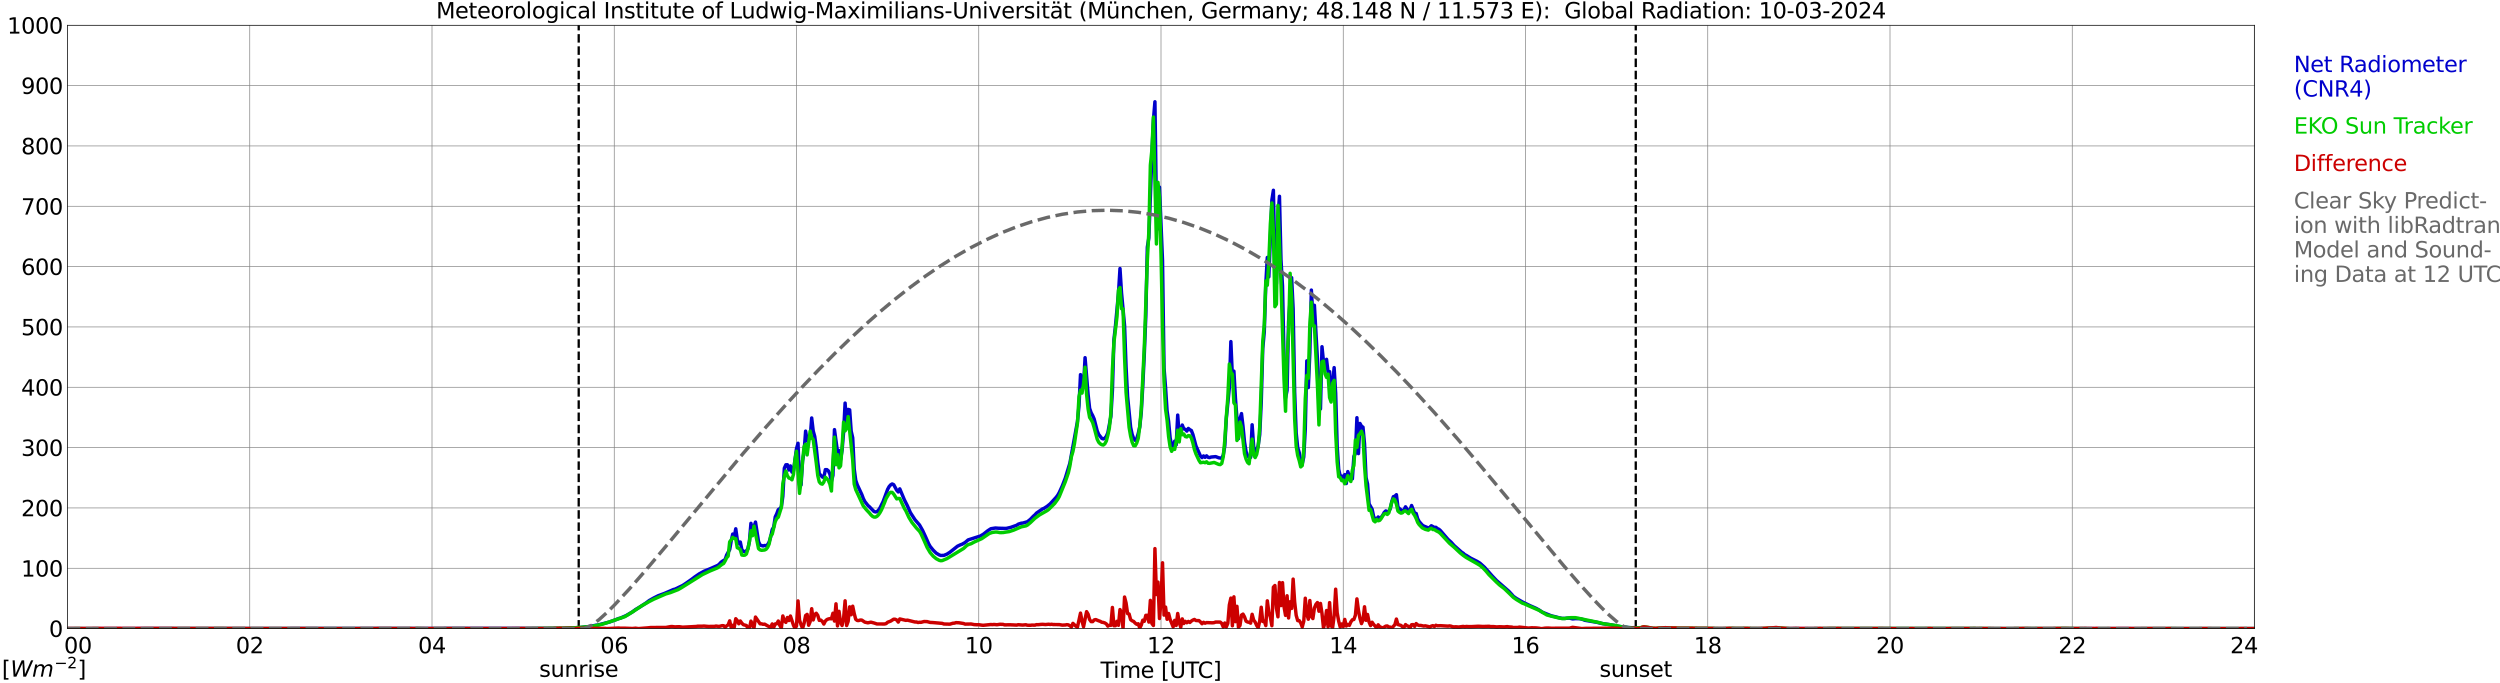 <?xml version="1.0" encoding="utf-8" standalone="no"?>
<!DOCTYPE svg PUBLIC "-//W3C//DTD SVG 1.1//EN"
  "http://www.w3.org/Graphics/SVG/1.1/DTD/svg11.dtd">
<svg xmlns:xlink="http://www.w3.org/1999/xlink" width="1085.4pt" height="296.64pt" viewBox="0 0 1085.4 296.64" xmlns="http://www.w3.org/2000/svg" version="1.1">
 <defs>
  <style type="text/css">*{stroke-linejoin: round; stroke-linecap: butt}</style>
 </defs>
 <g id="figure_1">
  <g id="patch_1">
   <path d="M 0 296.64 
L 1085.4 296.64 
L 1085.4 0 
L 0 0 
z
" style="fill: #ffffff"/>
  </g>
  <g id="axes_1">
   <g id="patch_2">
    <path d="M 29.306 272.909 
L 978.814 272.909 
L 978.814 10.976 
L 29.306 10.976 
z
" style="fill: #ffffff"/>
   </g>
   <g id="patch_3">
    <path d="M 978.814 272.909 
L 978.814 272.909 
L 978.814 10.976 
L 978.814 10.976 
z
" clip-path="url(#pb0a83f75d7)" style="fill: #d3d3d3; opacity: 0.25; stroke: #d3d3d3; stroke-linejoin: miter"/>
   </g>
   <g id="matplotlib.axis_1">
    <g id="xtick_1">
     <g id="line2d_1">
      <path d="M 29.306 272.909 
L 29.306 10.976 
" clip-path="url(#pb0a83f75d7)" style="fill: none; stroke: #808080; stroke-width: 0.3; stroke-linecap: square"/>
     </g>
     <g id="line2d_2"/>
     <g id="text_1">
      <!--    00 -->
      <g transform="translate(18.733 283.627) scale(0.095 -0.095)">
       <defs>
        <path id="DejaVuSans-20" transform="scale(0.016)"/>
        <path id="DejaVuSans-30" d="M 2034 4250 
Q 1547 4250 1301 3770 
Q 1056 3291 1056 2328 
Q 1056 1369 1301 889 
Q 1547 409 2034 409 
Q 2525 409 2770 889 
Q 3016 1369 3016 2328 
Q 3016 3291 2770 3770 
Q 2525 4250 2034 4250 
z
M 2034 4750 
Q 2819 4750 3233 4129 
Q 3647 3509 3647 2328 
Q 3647 1150 3233 529 
Q 2819 -91 2034 -91 
Q 1250 -91 836 529 
Q 422 1150 422 2328 
Q 422 3509 836 4129 
Q 1250 4750 2034 4750 
z
" transform="scale(0.016)"/>
       </defs>
       <use xlink:href="#DejaVuSans-20"/>
       <use xlink:href="#DejaVuSans-20" transform="translate(31.787 0)"/>
       <use xlink:href="#DejaVuSans-20" transform="translate(63.574 0)"/>
       <use xlink:href="#DejaVuSans-30" transform="translate(95.361 0)"/>
       <use xlink:href="#DejaVuSans-30" transform="translate(158.984 0)"/>
      </g>
     </g>
    </g>
    <g id="xtick_2">
     <g id="line2d_3">
      <path d="M 108.431 272.909 
L 108.431 10.976 
" clip-path="url(#pb0a83f75d7)" style="fill: none; stroke: #808080; stroke-width: 0.3; stroke-linecap: square"/>
     </g>
     <g id="line2d_4"/>
     <g id="text_2">
      <!-- 02 -->
      <g transform="translate(102.387 283.627) scale(0.095 -0.095)">
       <defs>
        <path id="DejaVuSans-32" d="M 1228 531 
L 3431 531 
L 3431 0 
L 469 0 
L 469 531 
Q 828 903 1448 1529 
Q 2069 2156 2228 2338 
Q 2531 2678 2651 2914 
Q 2772 3150 2772 3378 
Q 2772 3750 2511 3984 
Q 2250 4219 1831 4219 
Q 1534 4219 1204 4116 
Q 875 4013 500 3803 
L 500 4441 
Q 881 4594 1212 4672 
Q 1544 4750 1819 4750 
Q 2544 4750 2975 4387 
Q 3406 4025 3406 3419 
Q 3406 3131 3298 2873 
Q 3191 2616 2906 2266 
Q 2828 2175 2409 1742 
Q 1991 1309 1228 531 
z
" transform="scale(0.016)"/>
       </defs>
       <use xlink:href="#DejaVuSans-30"/>
       <use xlink:href="#DejaVuSans-32" transform="translate(63.623 0)"/>
      </g>
     </g>
    </g>
    <g id="xtick_3">
     <g id="line2d_5">
      <path d="M 187.557 272.909 
L 187.557 10.976 
" clip-path="url(#pb0a83f75d7)" style="fill: none; stroke: #808080; stroke-width: 0.3; stroke-linecap: square"/>
     </g>
     <g id="line2d_6"/>
     <g id="text_3">
      <!-- 04 -->
      <g transform="translate(181.513 283.627) scale(0.095 -0.095)">
       <defs>
        <path id="DejaVuSans-34" d="M 2419 4116 
L 825 1625 
L 2419 1625 
L 2419 4116 
z
M 2253 4666 
L 3047 4666 
L 3047 1625 
L 3713 1625 
L 3713 1100 
L 3047 1100 
L 3047 0 
L 2419 0 
L 2419 1100 
L 313 1100 
L 313 1709 
L 2253 4666 
z
" transform="scale(0.016)"/>
       </defs>
       <use xlink:href="#DejaVuSans-30"/>
       <use xlink:href="#DejaVuSans-34" transform="translate(63.623 0)"/>
      </g>
     </g>
    </g>
    <g id="xtick_4">
     <g id="line2d_7">
      <path d="M 266.683 272.909 
L 266.683 10.976 
" clip-path="url(#pb0a83f75d7)" style="fill: none; stroke: #808080; stroke-width: 0.3; stroke-linecap: square"/>
     </g>
     <g id="line2d_8"/>
     <g id="text_4">
      <!-- 06 -->
      <g transform="translate(260.638 283.627) scale(0.095 -0.095)">
       <defs>
        <path id="DejaVuSans-36" d="M 2113 2584 
Q 1688 2584 1439 2293 
Q 1191 2003 1191 1497 
Q 1191 994 1439 701 
Q 1688 409 2113 409 
Q 2538 409 2786 701 
Q 3034 994 3034 1497 
Q 3034 2003 2786 2293 
Q 2538 2584 2113 2584 
z
M 3366 4563 
L 3366 3988 
Q 3128 4100 2886 4159 
Q 2644 4219 2406 4219 
Q 1781 4219 1451 3797 
Q 1122 3375 1075 2522 
Q 1259 2794 1537 2939 
Q 1816 3084 2150 3084 
Q 2853 3084 3261 2657 
Q 3669 2231 3669 1497 
Q 3669 778 3244 343 
Q 2819 -91 2113 -91 
Q 1303 -91 875 529 
Q 447 1150 447 2328 
Q 447 3434 972 4092 
Q 1497 4750 2381 4750 
Q 2619 4750 2861 4703 
Q 3103 4656 3366 4563 
z
" transform="scale(0.016)"/>
       </defs>
       <use xlink:href="#DejaVuSans-30"/>
       <use xlink:href="#DejaVuSans-36" transform="translate(63.623 0)"/>
      </g>
     </g>
    </g>
    <g id="xtick_5">
     <g id="line2d_9">
      <path d="M 345.808 272.909 
L 345.808 10.976 
" clip-path="url(#pb0a83f75d7)" style="fill: none; stroke: #808080; stroke-width: 0.3; stroke-linecap: square"/>
     </g>
     <g id="line2d_10"/>
     <g id="text_5">
      <!-- 08 -->
      <g transform="translate(339.764 283.627) scale(0.095 -0.095)">
       <defs>
        <path id="DejaVuSans-38" d="M 2034 2216 
Q 1584 2216 1326 1975 
Q 1069 1734 1069 1313 
Q 1069 891 1326 650 
Q 1584 409 2034 409 
Q 2484 409 2743 651 
Q 3003 894 3003 1313 
Q 3003 1734 2745 1975 
Q 2488 2216 2034 2216 
z
M 1403 2484 
Q 997 2584 770 2862 
Q 544 3141 544 3541 
Q 544 4100 942 4425 
Q 1341 4750 2034 4750 
Q 2731 4750 3128 4425 
Q 3525 4100 3525 3541 
Q 3525 3141 3298 2862 
Q 3072 2584 2669 2484 
Q 3125 2378 3379 2068 
Q 3634 1759 3634 1313 
Q 3634 634 3220 271 
Q 2806 -91 2034 -91 
Q 1263 -91 848 271 
Q 434 634 434 1313 
Q 434 1759 690 2068 
Q 947 2378 1403 2484 
z
M 1172 3481 
Q 1172 3119 1398 2916 
Q 1625 2713 2034 2713 
Q 2441 2713 2670 2916 
Q 2900 3119 2900 3481 
Q 2900 3844 2670 4047 
Q 2441 4250 2034 4250 
Q 1625 4250 1398 4047 
Q 1172 3844 1172 3481 
z
" transform="scale(0.016)"/>
       </defs>
       <use xlink:href="#DejaVuSans-30"/>
       <use xlink:href="#DejaVuSans-38" transform="translate(63.623 0)"/>
      </g>
     </g>
    </g>
    <g id="xtick_6">
     <g id="line2d_11">
      <path d="M 424.934 272.909 
L 424.934 10.976 
" clip-path="url(#pb0a83f75d7)" style="fill: none; stroke: #808080; stroke-width: 0.3; stroke-linecap: square"/>
     </g>
     <g id="line2d_12"/>
     <g id="text_6">
      <!-- 10 -->
      <g transform="translate(418.89 283.627) scale(0.095 -0.095)">
       <defs>
        <path id="DejaVuSans-31" d="M 794 531 
L 1825 531 
L 1825 4091 
L 703 3866 
L 703 4441 
L 1819 4666 
L 2450 4666 
L 2450 531 
L 3481 531 
L 3481 0 
L 794 0 
L 794 531 
z
" transform="scale(0.016)"/>
       </defs>
       <use xlink:href="#DejaVuSans-31"/>
       <use xlink:href="#DejaVuSans-30" transform="translate(63.623 0)"/>
      </g>
     </g>
    </g>
    <g id="xtick_7">
     <g id="line2d_13">
      <path d="M 504.06 272.909 
L 504.06 10.976 
" clip-path="url(#pb0a83f75d7)" style="fill: none; stroke: #808080; stroke-width: 0.3; stroke-linecap: square"/>
     </g>
     <g id="line2d_14"/>
     <g id="text_7">
      <!-- 12 -->
      <g transform="translate(498.015 283.627) scale(0.095 -0.095)">
       <use xlink:href="#DejaVuSans-31"/>
       <use xlink:href="#DejaVuSans-32" transform="translate(63.623 0)"/>
      </g>
     </g>
    </g>
    <g id="xtick_8">
     <g id="line2d_15">
      <path d="M 583.185 272.909 
L 583.185 10.976 
" clip-path="url(#pb0a83f75d7)" style="fill: none; stroke: #808080; stroke-width: 0.3; stroke-linecap: square"/>
     </g>
     <g id="line2d_16"/>
     <g id="text_8">
      <!-- 14 -->
      <g transform="translate(577.141 283.627) scale(0.095 -0.095)">
       <use xlink:href="#DejaVuSans-31"/>
       <use xlink:href="#DejaVuSans-34" transform="translate(63.623 0)"/>
      </g>
     </g>
    </g>
    <g id="xtick_9">
     <g id="line2d_17">
      <path d="M 662.311 272.909 
L 662.311 10.976 
" clip-path="url(#pb0a83f75d7)" style="fill: none; stroke: #808080; stroke-width: 0.3; stroke-linecap: square"/>
     </g>
     <g id="line2d_18"/>
     <g id="text_9">
      <!-- 16 -->
      <g transform="translate(656.267 283.627) scale(0.095 -0.095)">
       <use xlink:href="#DejaVuSans-31"/>
       <use xlink:href="#DejaVuSans-36" transform="translate(63.623 0)"/>
      </g>
     </g>
    </g>
    <g id="xtick_10">
     <g id="line2d_19">
      <path d="M 741.437 272.909 
L 741.437 10.976 
" clip-path="url(#pb0a83f75d7)" style="fill: none; stroke: #808080; stroke-width: 0.3; stroke-linecap: square"/>
     </g>
     <g id="line2d_20"/>
     <g id="text_10">
      <!-- 18 -->
      <g transform="translate(735.392 283.627) scale(0.095 -0.095)">
       <use xlink:href="#DejaVuSans-31"/>
       <use xlink:href="#DejaVuSans-38" transform="translate(63.623 0)"/>
      </g>
     </g>
    </g>
    <g id="xtick_11">
     <g id="line2d_21">
      <path d="M 820.562 272.909 
L 820.562 10.976 
" clip-path="url(#pb0a83f75d7)" style="fill: none; stroke: #808080; stroke-width: 0.3; stroke-linecap: square"/>
     </g>
     <g id="line2d_22"/>
     <g id="text_11">
      <!-- 20 -->
      <g transform="translate(814.518 283.627) scale(0.095 -0.095)">
       <use xlink:href="#DejaVuSans-32"/>
       <use xlink:href="#DejaVuSans-30" transform="translate(63.623 0)"/>
      </g>
     </g>
    </g>
    <g id="xtick_12">
     <g id="line2d_23">
      <path d="M 899.688 272.909 
L 899.688 10.976 
" clip-path="url(#pb0a83f75d7)" style="fill: none; stroke: #808080; stroke-width: 0.3; stroke-linecap: square"/>
     </g>
     <g id="line2d_24"/>
     <g id="text_12">
      <!-- 22 -->
      <g transform="translate(893.644 283.627) scale(0.095 -0.095)">
       <use xlink:href="#DejaVuSans-32"/>
       <use xlink:href="#DejaVuSans-32" transform="translate(63.623 0)"/>
      </g>
     </g>
    </g>
    <g id="xtick_13">
     <g id="line2d_25">
      <path d="M 978.814 272.909 
L 978.814 10.976 
" clip-path="url(#pb0a83f75d7)" style="fill: none; stroke: #808080; stroke-width: 0.3; stroke-linecap: square"/>
     </g>
     <g id="line2d_26"/>
     <g id="text_13">
      <!-- 24    -->
      <g transform="translate(968.241 283.627) scale(0.095 -0.095)">
       <use xlink:href="#DejaVuSans-32"/>
       <use xlink:href="#DejaVuSans-34" transform="translate(63.623 0)"/>
       <use xlink:href="#DejaVuSans-20" transform="translate(127.246 0)"/>
       <use xlink:href="#DejaVuSans-20" transform="translate(159.033 0)"/>
       <use xlink:href="#DejaVuSans-20" transform="translate(190.82 0)"/>
      </g>
     </g>
    </g>
    <g id="text_14">
     <!-- Time [UTC] -->
     <g transform="translate(477.806 294.322) scale(0.095 -0.095)">
      <defs>
       <path id="DejaVuSans-54" d="M -19 4666 
L 3928 4666 
L 3928 4134 
L 2272 4134 
L 2272 0 
L 1638 0 
L 1638 4134 
L -19 4134 
L -19 4666 
z
" transform="scale(0.016)"/>
       <path id="DejaVuSans-69" d="M 603 3500 
L 1178 3500 
L 1178 0 
L 603 0 
L 603 3500 
z
M 603 4863 
L 1178 4863 
L 1178 4134 
L 603 4134 
L 603 4863 
z
" transform="scale(0.016)"/>
       <path id="DejaVuSans-6d" d="M 3328 2828 
Q 3544 3216 3844 3400 
Q 4144 3584 4550 3584 
Q 5097 3584 5394 3201 
Q 5691 2819 5691 2113 
L 5691 0 
L 5113 0 
L 5113 2094 
Q 5113 2597 4934 2840 
Q 4756 3084 4391 3084 
Q 3944 3084 3684 2787 
Q 3425 2491 3425 1978 
L 3425 0 
L 2847 0 
L 2847 2094 
Q 2847 2600 2669 2842 
Q 2491 3084 2119 3084 
Q 1678 3084 1418 2786 
Q 1159 2488 1159 1978 
L 1159 0 
L 581 0 
L 581 3500 
L 1159 3500 
L 1159 2956 
Q 1356 3278 1631 3431 
Q 1906 3584 2284 3584 
Q 2666 3584 2933 3390 
Q 3200 3197 3328 2828 
z
" transform="scale(0.016)"/>
       <path id="DejaVuSans-65" d="M 3597 1894 
L 3597 1613 
L 953 1613 
Q 991 1019 1311 708 
Q 1631 397 2203 397 
Q 2534 397 2845 478 
Q 3156 559 3463 722 
L 3463 178 
Q 3153 47 2828 -22 
Q 2503 -91 2169 -91 
Q 1331 -91 842 396 
Q 353 884 353 1716 
Q 353 2575 817 3079 
Q 1281 3584 2069 3584 
Q 2775 3584 3186 3129 
Q 3597 2675 3597 1894 
z
M 3022 2063 
Q 3016 2534 2758 2815 
Q 2500 3097 2075 3097 
Q 1594 3097 1305 2825 
Q 1016 2553 972 2059 
L 3022 2063 
z
" transform="scale(0.016)"/>
       <path id="DejaVuSans-5b" d="M 550 4863 
L 1875 4863 
L 1875 4416 
L 1125 4416 
L 1125 -397 
L 1875 -397 
L 1875 -844 
L 550 -844 
L 550 4863 
z
" transform="scale(0.016)"/>
       <path id="DejaVuSans-55" d="M 556 4666 
L 1191 4666 
L 1191 1831 
Q 1191 1081 1462 751 
Q 1734 422 2344 422 
Q 2950 422 3222 751 
Q 3494 1081 3494 1831 
L 3494 4666 
L 4128 4666 
L 4128 1753 
Q 4128 841 3676 375 
Q 3225 -91 2344 -91 
Q 1459 -91 1007 375 
Q 556 841 556 1753 
L 556 4666 
z
" transform="scale(0.016)"/>
       <path id="DejaVuSans-43" d="M 4122 4306 
L 4122 3641 
Q 3803 3938 3442 4084 
Q 3081 4231 2675 4231 
Q 1875 4231 1450 3742 
Q 1025 3253 1025 2328 
Q 1025 1406 1450 917 
Q 1875 428 2675 428 
Q 3081 428 3442 575 
Q 3803 722 4122 1019 
L 4122 359 
Q 3791 134 3420 21 
Q 3050 -91 2638 -91 
Q 1578 -91 968 557 
Q 359 1206 359 2328 
Q 359 3453 968 4101 
Q 1578 4750 2638 4750 
Q 3056 4750 3426 4639 
Q 3797 4528 4122 4306 
z
" transform="scale(0.016)"/>
       <path id="DejaVuSans-5d" d="M 1947 4863 
L 1947 -844 
L 622 -844 
L 622 -397 
L 1369 -397 
L 1369 4416 
L 622 4416 
L 622 4863 
L 1947 4863 
z
" transform="scale(0.016)"/>
      </defs>
      <use xlink:href="#DejaVuSans-54"/>
      <use xlink:href="#DejaVuSans-69" transform="translate(57.959 0)"/>
      <use xlink:href="#DejaVuSans-6d" transform="translate(85.742 0)"/>
      <use xlink:href="#DejaVuSans-65" transform="translate(183.154 0)"/>
      <use xlink:href="#DejaVuSans-20" transform="translate(244.678 0)"/>
      <use xlink:href="#DejaVuSans-5b" transform="translate(276.465 0)"/>
      <use xlink:href="#DejaVuSans-55" transform="translate(315.479 0)"/>
      <use xlink:href="#DejaVuSans-54" transform="translate(388.672 0)"/>
      <use xlink:href="#DejaVuSans-43" transform="translate(443.881 0)"/>
      <use xlink:href="#DejaVuSans-5d" transform="translate(513.705 0)"/>
     </g>
    </g>
   </g>
   <g id="matplotlib.axis_2">
    <g id="ytick_1">
     <g id="line2d_27">
      <path d="M 29.306 272.909 
L 978.814 272.909 
" clip-path="url(#pb0a83f75d7)" style="fill: none; stroke: #808080; stroke-width: 0.3; stroke-linecap: square"/>
     </g>
     <g id="line2d_28"/>
     <g id="text_15">
      <!-- 0 -->
      <g transform="translate(21.261 276.518) scale(0.095 -0.095)">
       <use xlink:href="#DejaVuSans-30"/>
      </g>
     </g>
    </g>
    <g id="ytick_2">
     <g id="line2d_29">
      <path d="M 29.306 246.715 
L 978.814 246.715 
" clip-path="url(#pb0a83f75d7)" style="fill: none; stroke: #808080; stroke-width: 0.3; stroke-linecap: square"/>
     </g>
     <g id="line2d_30"/>
     <g id="text_16">
      <!-- 100 -->
      <g transform="translate(9.173 250.325) scale(0.095 -0.095)">
       <use xlink:href="#DejaVuSans-31"/>
       <use xlink:href="#DejaVuSans-30" transform="translate(63.623 0)"/>
       <use xlink:href="#DejaVuSans-30" transform="translate(127.246 0)"/>
      </g>
     </g>
    </g>
    <g id="ytick_3">
     <g id="line2d_31">
      <path d="M 29.306 220.522 
L 978.814 220.522 
" clip-path="url(#pb0a83f75d7)" style="fill: none; stroke: #808080; stroke-width: 0.3; stroke-linecap: square"/>
     </g>
     <g id="line2d_32"/>
     <g id="text_17">
      <!-- 200 -->
      <g transform="translate(9.173 224.131) scale(0.095 -0.095)">
       <use xlink:href="#DejaVuSans-32"/>
       <use xlink:href="#DejaVuSans-30" transform="translate(63.623 0)"/>
       <use xlink:href="#DejaVuSans-30" transform="translate(127.246 0)"/>
      </g>
     </g>
    </g>
    <g id="ytick_4">
     <g id="line2d_33">
      <path d="M 29.306 194.329 
L 978.814 194.329 
" clip-path="url(#pb0a83f75d7)" style="fill: none; stroke: #808080; stroke-width: 0.3; stroke-linecap: square"/>
     </g>
     <g id="line2d_34"/>
     <g id="text_18">
      <!-- 300 -->
      <g transform="translate(9.173 197.938) scale(0.095 -0.095)">
       <defs>
        <path id="DejaVuSans-33" d="M 2597 2516 
Q 3050 2419 3304 2112 
Q 3559 1806 3559 1356 
Q 3559 666 3084 287 
Q 2609 -91 1734 -91 
Q 1441 -91 1130 -33 
Q 819 25 488 141 
L 488 750 
Q 750 597 1062 519 
Q 1375 441 1716 441 
Q 2309 441 2620 675 
Q 2931 909 2931 1356 
Q 2931 1769 2642 2001 
Q 2353 2234 1838 2234 
L 1294 2234 
L 1294 2753 
L 1863 2753 
Q 2328 2753 2575 2939 
Q 2822 3125 2822 3475 
Q 2822 3834 2567 4026 
Q 2313 4219 1838 4219 
Q 1578 4219 1281 4162 
Q 984 4106 628 3988 
L 628 4550 
Q 988 4650 1302 4700 
Q 1616 4750 1894 4750 
Q 2613 4750 3031 4423 
Q 3450 4097 3450 3541 
Q 3450 3153 3228 2886 
Q 3006 2619 2597 2516 
z
" transform="scale(0.016)"/>
       </defs>
       <use xlink:href="#DejaVuSans-33"/>
       <use xlink:href="#DejaVuSans-30" transform="translate(63.623 0)"/>
       <use xlink:href="#DejaVuSans-30" transform="translate(127.246 0)"/>
      </g>
     </g>
    </g>
    <g id="ytick_5">
     <g id="line2d_35">
      <path d="M 29.306 168.136 
L 978.814 168.136 
" clip-path="url(#pb0a83f75d7)" style="fill: none; stroke: #808080; stroke-width: 0.3; stroke-linecap: square"/>
     </g>
     <g id="line2d_36"/>
     <g id="text_19">
      <!-- 400 -->
      <g transform="translate(9.173 171.745) scale(0.095 -0.095)">
       <use xlink:href="#DejaVuSans-34"/>
       <use xlink:href="#DejaVuSans-30" transform="translate(63.623 0)"/>
       <use xlink:href="#DejaVuSans-30" transform="translate(127.246 0)"/>
      </g>
     </g>
    </g>
    <g id="ytick_6">
     <g id="line2d_37">
      <path d="M 29.306 141.942 
L 978.814 141.942 
" clip-path="url(#pb0a83f75d7)" style="fill: none; stroke: #808080; stroke-width: 0.3; stroke-linecap: square"/>
     </g>
     <g id="line2d_38"/>
     <g id="text_20">
      <!-- 500 -->
      <g transform="translate(9.173 145.551) scale(0.095 -0.095)">
       <defs>
        <path id="DejaVuSans-35" d="M 691 4666 
L 3169 4666 
L 3169 4134 
L 1269 4134 
L 1269 2991 
Q 1406 3038 1543 3061 
Q 1681 3084 1819 3084 
Q 2600 3084 3056 2656 
Q 3513 2228 3513 1497 
Q 3513 744 3044 326 
Q 2575 -91 1722 -91 
Q 1428 -91 1123 -41 
Q 819 9 494 109 
L 494 744 
Q 775 591 1075 516 
Q 1375 441 1709 441 
Q 2250 441 2565 725 
Q 2881 1009 2881 1497 
Q 2881 1984 2565 2268 
Q 2250 2553 1709 2553 
Q 1456 2553 1204 2497 
Q 953 2441 691 2322 
L 691 4666 
z
" transform="scale(0.016)"/>
       </defs>
       <use xlink:href="#DejaVuSans-35"/>
       <use xlink:href="#DejaVuSans-30" transform="translate(63.623 0)"/>
       <use xlink:href="#DejaVuSans-30" transform="translate(127.246 0)"/>
      </g>
     </g>
    </g>
    <g id="ytick_7">
     <g id="line2d_39">
      <path d="M 29.306 115.749 
L 978.814 115.749 
" clip-path="url(#pb0a83f75d7)" style="fill: none; stroke: #808080; stroke-width: 0.3; stroke-linecap: square"/>
     </g>
     <g id="line2d_40"/>
     <g id="text_21">
      <!-- 600 -->
      <g transform="translate(9.173 119.358) scale(0.095 -0.095)">
       <use xlink:href="#DejaVuSans-36"/>
       <use xlink:href="#DejaVuSans-30" transform="translate(63.623 0)"/>
       <use xlink:href="#DejaVuSans-30" transform="translate(127.246 0)"/>
      </g>
     </g>
    </g>
    <g id="ytick_8">
     <g id="line2d_41">
      <path d="M 29.306 89.556 
L 978.814 89.556 
" clip-path="url(#pb0a83f75d7)" style="fill: none; stroke: #808080; stroke-width: 0.3; stroke-linecap: square"/>
     </g>
     <g id="line2d_42"/>
     <g id="text_22">
      <!-- 700 -->
      <g transform="translate(9.173 93.165) scale(0.095 -0.095)">
       <defs>
        <path id="DejaVuSans-37" d="M 525 4666 
L 3525 4666 
L 3525 4397 
L 1831 0 
L 1172 0 
L 2766 4134 
L 525 4134 
L 525 4666 
z
" transform="scale(0.016)"/>
       </defs>
       <use xlink:href="#DejaVuSans-37"/>
       <use xlink:href="#DejaVuSans-30" transform="translate(63.623 0)"/>
       <use xlink:href="#DejaVuSans-30" transform="translate(127.246 0)"/>
      </g>
     </g>
    </g>
    <g id="ytick_9">
     <g id="line2d_43">
      <path d="M 29.306 63.362 
L 978.814 63.362 
" clip-path="url(#pb0a83f75d7)" style="fill: none; stroke: #808080; stroke-width: 0.3; stroke-linecap: square"/>
     </g>
     <g id="line2d_44"/>
     <g id="text_23">
      <!-- 800 -->
      <g transform="translate(9.173 66.972) scale(0.095 -0.095)">
       <use xlink:href="#DejaVuSans-38"/>
       <use xlink:href="#DejaVuSans-30" transform="translate(63.623 0)"/>
       <use xlink:href="#DejaVuSans-30" transform="translate(127.246 0)"/>
      </g>
     </g>
    </g>
    <g id="ytick_10">
     <g id="line2d_45">
      <path d="M 29.306 37.169 
L 978.814 37.169 
" clip-path="url(#pb0a83f75d7)" style="fill: none; stroke: #808080; stroke-width: 0.3; stroke-linecap: square"/>
     </g>
     <g id="line2d_46"/>
     <g id="text_24">
      <!-- 900 -->
      <g transform="translate(9.173 40.778) scale(0.095 -0.095)">
       <defs>
        <path id="DejaVuSans-39" d="M 703 97 
L 703 672 
Q 941 559 1184 500 
Q 1428 441 1663 441 
Q 2288 441 2617 861 
Q 2947 1281 2994 2138 
Q 2813 1869 2534 1725 
Q 2256 1581 1919 1581 
Q 1219 1581 811 2004 
Q 403 2428 403 3163 
Q 403 3881 828 4315 
Q 1253 4750 1959 4750 
Q 2769 4750 3195 4129 
Q 3622 3509 3622 2328 
Q 3622 1225 3098 567 
Q 2575 -91 1691 -91 
Q 1453 -91 1209 -44 
Q 966 3 703 97 
z
M 1959 2075 
Q 2384 2075 2632 2365 
Q 2881 2656 2881 3163 
Q 2881 3666 2632 3958 
Q 2384 4250 1959 4250 
Q 1534 4250 1286 3958 
Q 1038 3666 1038 3163 
Q 1038 2656 1286 2365 
Q 1534 2075 1959 2075 
z
" transform="scale(0.016)"/>
       </defs>
       <use xlink:href="#DejaVuSans-39"/>
       <use xlink:href="#DejaVuSans-30" transform="translate(63.623 0)"/>
       <use xlink:href="#DejaVuSans-30" transform="translate(127.246 0)"/>
      </g>
     </g>
    </g>
    <g id="ytick_11">
     <g id="line2d_47">
      <path d="M 29.306 10.976 
L 978.814 10.976 
" clip-path="url(#pb0a83f75d7)" style="fill: none; stroke: #808080; stroke-width: 0.3; stroke-linecap: square"/>
     </g>
     <g id="line2d_48"/>
     <g id="text_25">
      <!-- 1000 -->
      <g transform="translate(3.128 14.585) scale(0.095 -0.095)">
       <use xlink:href="#DejaVuSans-31"/>
       <use xlink:href="#DejaVuSans-30" transform="translate(63.623 0)"/>
       <use xlink:href="#DejaVuSans-30" transform="translate(127.246 0)"/>
       <use xlink:href="#DejaVuSans-30" transform="translate(190.869 0)"/>
      </g>
     </g>
    </g>
   </g>
   <g id="line2d_49">
    <path d="M 251.253 272.909 
L 251.253 10.976 
" clip-path="url(#pb0a83f75d7)" style="fill: none; stroke-dasharray: 3.7,1.6; stroke-dashoffset: 0; stroke: #000000"/>
   </g>
   <g id="line2d_50">
    <path d="M 710.182 272.909 
L 710.182 10.976 
" clip-path="url(#pb0a83f75d7)" style="fill: none; stroke-dasharray: 3.7,1.6; stroke-dashoffset: 0; stroke: #000000"/>
   </g>
   <g id="line2d_51">
    <path d="M 29.306 272.909 
L 244.264 272.815 
L 248.22 272.655 
L 250.198 272.511 
L 251.517 272.511 
L 253.495 272.288 
L 256.133 271.966 
L 258.77 271.437 
L 259.43 271.397 
L 264.705 270.02 
L 267.342 269.048 
L 268.661 268.521 
L 269.32 268.38 
L 271.958 267.204 
L 274.595 265.645 
L 275.914 264.653 
L 277.892 263.477 
L 280.53 261.756 
L 281.849 260.742 
L 283.827 259.629 
L 285.805 258.636 
L 288.442 257.662 
L 292.399 255.941 
L 293.058 255.799 
L 295.036 254.846 
L 296.355 254.22 
L 297.674 253.348 
L 300.311 251.504 
L 301.63 250.493 
L 303.608 249.133 
L 304.927 248.426 
L 305.586 248.041 
L 308.224 246.967 
L 311.521 245.508 
L 312.18 245.063 
L 312.839 244.314 
L 313.499 243.745 
L 314.818 242.957 
L 315.477 240.971 
L 316.796 238.601 
L 317.455 234.853 
L 318.114 231.874 
L 318.774 233.252 
L 319.433 229.585 
L 320.093 234.266 
L 320.752 236.008 
L 321.411 235.34 
L 322.071 238.601 
L 322.73 239.389 
L 323.39 239.47 
L 324.049 239.188 
L 324.708 238.216 
L 325.368 235.096 
L 326.027 227.215 
L 326.686 230.761 
L 328.005 226.667 
L 329.324 235.135 
L 329.983 236.655 
L 331.302 237.04 
L 331.961 236.838 
L 332.621 236.94 
L 333.28 236.453 
L 333.94 235.277 
L 334.599 233.15 
L 335.258 229.931 
L 335.918 228.815 
L 336.577 224.42 
L 337.236 223.042 
L 337.896 221.258 
L 338.555 220.855 
L 339.215 220.166 
L 339.874 215.485 
L 340.533 203.25 
L 341.193 201.791 
L 341.852 201.77 
L 342.512 204.06 
L 343.171 202.279 
L 343.83 204.971 
L 344.49 204.466 
L 345.808 194.782 
L 346.468 192.453 
L 347.127 210.543 
L 347.787 210.543 
L 348.446 200.029 
L 349.105 196.16 
L 349.765 187.186 
L 350.424 191.338 
L 351.743 190.185 
L 352.402 181.473 
L 353.062 187.105 
L 353.721 189.496 
L 354.38 194.256 
L 355.04 200.759 
L 355.699 205.66 
L 357.018 207.08 
L 357.677 207.323 
L 358.337 203.897 
L 358.996 203.897 
L 359.655 204.445 
L 360.315 205.883 
L 360.974 208.942 
L 361.634 206.391 
L 362.293 186.536 
L 363.612 196.202 
L 364.271 195.633 
L 364.93 199.604 
L 365.59 195.492 
L 366.249 187.712 
L 366.909 175.011 
L 367.568 184.653 
L 368.227 177.746 
L 368.887 177.948 
L 369.546 187.165 
L 370.206 190.062 
L 370.865 203.635 
L 371.524 208.539 
L 372.184 210.461 
L 374.162 214.697 
L 374.821 216.46 
L 375.481 217.756 
L 376.799 219.435 
L 377.459 220.004 
L 379.437 222.049 
L 380.096 222.272 
L 380.756 222.151 
L 381.415 221.483 
L 382.074 220.491 
L 383.393 217.816 
L 384.712 214.27 
L 385.371 212.468 
L 386.031 211.252 
L 386.69 210.503 
L 387.349 210.118 
L 388.009 210.422 
L 389.328 212.853 
L 389.987 213.581 
L 390.646 212.245 
L 392.624 216.965 
L 393.943 219.579 
L 395.262 222.576 
L 397.24 225.635 
L 399.218 227.924 
L 400.537 230.253 
L 401.856 233.09 
L 403.175 236.068 
L 403.834 237.244 
L 405.153 238.863 
L 406.471 240.159 
L 407.79 240.929 
L 408.45 241.152 
L 409.768 241.131 
L 411.087 240.605 
L 412.406 239.774 
L 415.703 237.142 
L 417.022 236.513 
L 417.681 236.291 
L 419 235.541 
L 420.318 234.407 
L 425.593 232.726 
L 426.912 231.956 
L 428.89 230.394 
L 430.209 229.546 
L 432.187 229.242 
L 433.506 229.341 
L 436.803 229.423 
L 438.781 228.977 
L 441.419 228.045 
L 442.078 227.579 
L 443.397 227.154 
L 444.056 227.094 
L 446.034 226.526 
L 447.353 225.473 
L 448.672 224.095 
L 449.331 223.529 
L 449.991 222.78 
L 452.628 220.954 
L 453.287 220.692 
L 454.606 219.841 
L 455.925 218.767 
L 458.563 215.891 
L 459.222 215.019 
L 459.881 213.866 
L 461.2 210.969 
L 462.519 207.564 
L 464.497 201.082 
L 467.794 182.953 
L 468.453 176.185 
L 469.113 162.653 
L 469.772 167.434 
L 470.431 167.536 
L 471.091 155.301 
L 472.409 171.305 
L 473.069 177.301 
L 473.728 179.184 
L 474.388 180.42 
L 475.047 181.939 
L 476.366 187.105 
L 477.025 188.645 
L 478.344 190.327 
L 479.003 190.549 
L 479.663 190.245 
L 480.322 189.433 
L 480.981 187.896 
L 482.3 180.805 
L 482.96 169.663 
L 483.619 147.48 
L 484.278 141.607 
L 485.597 127.303 
L 486.256 116.587 
L 486.916 127.101 
L 488.235 141.303 
L 488.894 159.353 
L 489.553 172.135 
L 490.872 185.504 
L 491.532 188.603 
L 492.191 190.408 
L 492.85 191.178 
L 493.51 190.489 
L 494.169 188.239 
L 494.828 185.402 
L 495.488 179.103 
L 496.147 167.515 
L 496.807 153.821 
L 497.466 137.209 
L 498.125 107.288 
L 498.785 103.257 
L 500.103 67.299 
L 500.763 52.167 
L 501.422 44.186 
L 502.082 91.125 
L 502.741 99.349 
L 503.4 81.258 
L 504.719 113.245 
L 505.379 159.817 
L 506.038 168.264 
L 506.697 178.393 
L 507.357 182.971 
L 508.016 190.041 
L 508.675 193.485 
L 509.335 194.054 
L 509.994 191.542 
L 510.654 193.142 
L 511.313 180.216 
L 511.972 189.292 
L 513.291 184.533 
L 513.95 186.214 
L 514.61 186.377 
L 515.269 187.165 
L 515.929 186.01 
L 516.588 186.557 
L 517.247 186.921 
L 517.907 188.645 
L 519.226 193.567 
L 521.204 198.025 
L 521.863 198.672 
L 522.522 197.944 
L 523.182 198.551 
L 523.841 197.902 
L 524.501 198.551 
L 525.16 198.672 
L 525.819 198.428 
L 527.797 198.247 
L 529.116 198.753 
L 530.435 198.955 
L 531.094 197.577 
L 531.754 193.588 
L 532.413 181.717 
L 533.732 168.327 
L 534.391 148.312 
L 535.051 163.706 
L 535.71 161.134 
L 536.369 172.824 
L 537.688 190.447 
L 538.348 181.879 
L 539.007 179.569 
L 539.666 185.14 
L 540.326 191.945 
L 540.985 196.079 
L 541.644 197.902 
L 542.304 198.611 
L 542.963 198.57 
L 543.623 184.43 
L 544.282 193.85 
L 544.941 195.835 
L 545.601 195.937 
L 546.26 193.446 
L 546.919 188.726 
L 547.579 174.707 
L 548.238 151.351 
L 548.898 144.098 
L 549.557 123.272 
L 550.216 111.786 
L 550.876 120.173 
L 552.195 86.868 
L 552.854 82.614 
L 553.513 114.439 
L 554.173 123.211 
L 554.832 94.284 
L 555.491 85.228 
L 556.151 112.739 
L 556.81 124.144 
L 557.47 155.301 
L 558.129 172.803 
L 558.788 169.542 
L 559.448 139.682 
L 560.766 120.558 
L 561.426 134.029 
L 562.085 170.27 
L 562.745 187.896 
L 563.404 194.297 
L 564.063 196.464 
L 564.723 200.233 
L 565.382 201.406 
L 566.042 198.368 
L 566.701 186.214 
L 567.36 156.679 
L 568.02 168.264 
L 568.679 153.051 
L 569.338 125.946 
L 569.998 137.028 
L 570.657 132.552 
L 571.976 155.948 
L 572.635 176.937 
L 573.295 177.523 
L 573.954 150.539 
L 574.613 157.043 
L 575.273 159.615 
L 575.932 156.008 
L 576.592 161.682 
L 577.251 161.357 
L 577.91 173.33 
L 579.229 159.615 
L 579.889 170.716 
L 580.548 193.75 
L 581.207 203.798 
L 581.867 206.653 
L 582.526 206.674 
L 583.185 207.546 
L 583.845 206.045 
L 584.504 209.914 
L 585.164 204.749 
L 585.823 206.776 
L 586.482 206.147 
L 587.142 207.889 
L 587.801 198.145 
L 588.46 196.87 
L 589.12 181.353 
L 589.779 196.93 
L 590.439 183.844 
L 591.098 185.038 
L 591.757 185.465 
L 592.417 192.676 
L 593.076 207.323 
L 593.736 210.157 
L 594.395 218.746 
L 595.714 221.077 
L 596.373 224.257 
L 597.032 225.473 
L 597.692 225.331 
L 598.351 224.459 
L 599.011 225.109 
L 599.67 224.582 
L 600.329 223.692 
L 600.989 222.455 
L 601.648 221.827 
L 602.307 222.212 
L 602.967 221.989 
L 603.626 220.795 
L 604.286 217.675 
L 604.945 215.648 
L 605.604 215.425 
L 606.264 214.778 
L 606.923 220.124 
L 607.582 220.855 
L 608.901 221.848 
L 609.561 221.402 
L 610.22 220.043 
L 611.539 221.989 
L 612.198 221.381 
L 612.858 219.477 
L 614.176 222.819 
L 614.836 222.921 
L 615.495 225.211 
L 616.154 226.444 
L 617.473 227.945 
L 618.133 228.391 
L 619.451 228.917 
L 620.111 229.26 
L 620.77 228.938 
L 621.429 228.268 
L 622.748 228.977 
L 623.408 228.938 
L 624.067 229.504 
L 624.726 229.787 
L 625.386 230.376 
L 628.683 234.203 
L 630.001 235.379 
L 631.32 236.859 
L 634.617 239.774 
L 635.276 240.18 
L 635.936 240.809 
L 636.595 241.131 
L 638.573 242.367 
L 641.211 243.685 
L 642.53 244.494 
L 644.508 246.278 
L 647.805 250.005 
L 649.783 252.093 
L 655.058 256.69 
L 656.377 258.11 
L 657.036 258.898 
L 658.355 259.81 
L 660.992 261.35 
L 664.289 262.971 
L 665.608 263.537 
L 666.927 264.126 
L 668.246 264.854 
L 669.564 265.766 
L 673.521 267.366 
L 675.499 267.833 
L 676.817 268.197 
L 678.136 268.48 
L 679.455 268.48 
L 680.774 268.38 
L 681.433 268.359 
L 682.752 268.702 
L 684.071 268.582 
L 686.049 268.621 
L 687.368 269.006 
L 688.027 269.292 
L 693.302 270.182 
L 695.28 270.669 
L 699.236 271.256 
L 701.215 271.62 
L 702.533 271.924 
L 703.852 272.086 
L 706.49 272.39 
L 708.468 272.532 
L 709.786 272.492 
L 711.765 272.715 
L 712.424 272.694 
L 713.083 272.909 
L 978.154 272.909 
L 978.154 272.909 
" clip-path="url(#pb0a83f75d7)" style="fill: none; stroke: #0000cc; stroke-width: 1.5; stroke-linecap: square"/>
   </g>
   <g id="line2d_52">
    <path d="M 28.646 272.938 
L 33.921 272.919 
L 43.153 272.946 
L 47.109 273.004 
L 49.747 273.011 
L 53.043 272.977 
L 85.353 272.896 
L 96.563 272.895 
L 99.86 272.899 
L 175.688 272.904 
L 178.326 272.894 
L 179.645 272.957 
L 180.963 272.854 
L 185.579 272.953 
L 188.876 272.902 
L 202.723 272.914 
L 204.042 272.946 
L 209.317 272.925 
L 219.867 272.926 
L 221.186 272.937 
L 223.164 272.961 
L 244.264 272.703 
L 248.22 272.57 
L 249.539 272.556 
L 252.836 272.302 
L 257.451 271.862 
L 260.089 271.312 
L 261.408 271.026 
L 264.045 270.195 
L 271.298 267.722 
L 273.936 266.098 
L 275.914 264.826 
L 278.552 263.041 
L 281.849 261.172 
L 283.827 260.156 
L 289.102 257.854 
L 291.08 257.279 
L 294.377 255.998 
L 295.696 255.254 
L 304.927 249.475 
L 308.224 247.902 
L 311.521 246.539 
L 313.499 245.01 
L 314.158 244.653 
L 314.818 243.531 
L 315.477 242.161 
L 316.136 241.439 
L 316.796 235.239 
L 317.455 234.444 
L 318.114 233.296 
L 318.774 233.823 
L 319.433 233.864 
L 320.093 237.784 
L 320.752 238.1 
L 321.411 238.642 
L 322.071 240.971 
L 322.73 241.08 
L 323.39 241.032 
L 324.049 240.528 
L 324.708 238.38 
L 325.368 235.088 
L 326.027 230.449 
L 326.686 232.596 
L 327.346 228.423 
L 329.324 238.191 
L 329.983 238.747 
L 330.643 238.923 
L 331.961 238.784 
L 332.621 238.456 
L 333.28 237.624 
L 333.94 236.146 
L 334.599 232.61 
L 335.258 231.95 
L 336.577 226.446 
L 337.236 225.134 
L 337.896 224.546 
L 339.215 220.359 
L 339.874 210.005 
L 340.533 206.602 
L 341.193 204.491 
L 341.852 206.577 
L 342.512 207.556 
L 343.171 207.737 
L 343.83 208.312 
L 344.49 205.935 
L 345.149 199.535 
L 345.808 195.92 
L 347.127 214.193 
L 347.787 208.858 
L 348.446 200.102 
L 349.105 193.854 
L 349.765 192.856 
L 350.424 197.498 
L 351.743 187.151 
L 352.402 190.103 
L 353.062 190.864 
L 354.38 200.91 
L 355.04 206.483 
L 355.699 209.223 
L 356.359 209.991 
L 357.018 210.195 
L 357.677 209.3 
L 358.337 207.183 
L 358.996 207.806 
L 359.655 208.625 
L 360.315 210.203 
L 360.974 213.177 
L 361.634 199.722 
L 362.293 189.805 
L 362.952 201.765 
L 363.612 197.37 
L 364.271 203.122 
L 364.93 202.321 
L 365.59 194.141 
L 366.249 183.307 
L 366.909 187.069 
L 367.568 185.984 
L 368.227 180.877 
L 370.206 199.78 
L 370.865 210.172 
L 371.524 212.56 
L 374.821 219.684 
L 376.14 221.304 
L 377.459 222.705 
L 378.118 223.517 
L 378.777 224.143 
L 379.437 224.489 
L 380.096 224.502 
L 380.756 224.161 
L 381.415 223.497 
L 382.074 222.526 
L 382.734 221.321 
L 384.053 218.176 
L 384.712 216.432 
L 386.031 214.232 
L 386.69 213.751 
L 387.349 213.789 
L 388.009 214.513 
L 389.328 216.599 
L 389.987 216.408 
L 390.646 216.434 
L 392.624 220.707 
L 393.284 221.773 
L 394.603 224.633 
L 395.921 226.815 
L 397.899 229.274 
L 399.218 230.67 
L 399.878 231.778 
L 401.196 234.661 
L 402.515 237.678 
L 403.834 239.92 
L 405.153 241.472 
L 406.471 242.566 
L 407.79 243.278 
L 408.45 243.441 
L 409.109 243.37 
L 411.087 242.55 
L 418.34 238.13 
L 419.659 236.904 
L 420.318 236.486 
L 421.637 236.052 
L 422.956 235.341 
L 426.253 233.852 
L 429.55 231.591 
L 430.869 231.155 
L 432.187 230.989 
L 432.847 230.997 
L 434.165 231.238 
L 435.484 231.214 
L 436.803 230.997 
L 438.122 230.808 
L 440.1 230.158 
L 443.397 228.732 
L 445.375 228.316 
L 446.034 227.992 
L 447.353 226.907 
L 449.331 225.019 
L 451.309 223.557 
L 452.628 222.81 
L 454.606 221.689 
L 455.266 221.207 
L 457.903 218.579 
L 459.222 216.768 
L 459.881 215.604 
L 462.519 209.129 
L 463.838 205.275 
L 464.497 202.325 
L 465.156 198.266 
L 465.816 196.036 
L 466.475 192.673 
L 467.794 183.619 
L 468.453 172.237 
L 469.113 169.376 
L 469.772 170.66 
L 470.431 166.723 
L 471.091 159.444 
L 471.75 171.182 
L 472.409 177.554 
L 473.069 181.24 
L 473.728 182.21 
L 474.388 183.441 
L 475.047 185.69 
L 476.366 190.699 
L 477.025 192.018 
L 477.685 192.688 
L 478.344 193.08 
L 479.003 193.217 
L 479.663 192.697 
L 480.322 191.477 
L 480.981 188.97 
L 481.641 185.77 
L 482.3 179.401 
L 482.96 160.495 
L 483.619 148.73 
L 484.938 137.638 
L 485.597 125.869 
L 486.256 124.845 
L 486.916 134.026 
L 487.575 134.111 
L 488.235 155.003 
L 488.894 170.462 
L 490.213 185.545 
L 490.872 189.383 
L 491.532 191.986 
L 492.191 193.504 
L 492.85 193.557 
L 493.51 192.37 
L 494.169 190.34 
L 494.828 185.157 
L 495.488 177.583 
L 496.807 150.657 
L 498.125 113.068 
L 498.785 100.432 
L 499.444 71.687 
L 500.103 65.108 
L 500.763 50.817 
L 502.082 105.926 
L 502.741 79.163 
L 503.4 85.63 
L 504.06 110.093 
L 504.719 141.811 
L 505.379 165.673 
L 506.038 177.599 
L 506.697 182.442 
L 507.357 189.523 
L 508.016 194.035 
L 508.675 195.942 
L 509.335 194.805 
L 509.994 195.108 
L 510.654 191.771 
L 511.313 186.769 
L 511.972 191.872 
L 512.632 186.114 
L 513.291 188.745 
L 513.95 188.418 
L 514.61 189.524 
L 515.269 189.705 
L 515.929 189.122 
L 516.588 189.217 
L 517.247 190.196 
L 517.907 192.348 
L 518.566 195.164 
L 519.226 197.055 
L 520.544 199.866 
L 521.204 200.902 
L 522.522 200.678 
L 523.182 200.893 
L 523.841 200.503 
L 524.501 201.123 
L 525.16 201.165 
L 527.138 200.781 
L 529.116 201.621 
L 529.776 201.712 
L 530.435 201.196 
L 531.094 198.274 
L 531.754 191.165 
L 532.413 180.966 
L 533.073 172.556 
L 533.732 158.064 
L 534.391 161.548 
L 535.051 162.482 
L 535.71 174.917 
L 536.369 175.834 
L 537.029 191.238 
L 537.688 189.899 
L 538.348 183.228 
L 539.007 185.426 
L 540.326 197.014 
L 540.985 199.304 
L 541.644 200.75 
L 542.304 201.349 
L 543.623 190.634 
L 544.282 197.576 
L 544.941 198.655 
L 545.601 197.287 
L 546.26 193.816 
L 546.919 185.435 
L 548.238 148.254 
L 548.898 140.827 
L 549.557 121.964 
L 550.216 123.836 
L 550.876 113.095 
L 551.535 97.293 
L 552.195 88.131 
L 552.854 100.601 
L 553.513 133.142 
L 554.173 132.052 
L 554.832 89.17 
L 556.151 122.73 
L 557.47 164.838 
L 558.129 178.54 
L 558.788 155.295 
L 559.448 144.292 
L 560.107 118.664 
L 560.766 129.305 
L 562.085 181.845 
L 562.745 193.673 
L 563.404 197.764 
L 564.063 199.93 
L 564.723 202.706 
L 565.382 202.124 
L 566.042 195.185 
L 566.701 173.03 
L 567.36 163.019 
L 568.02 164.201 
L 568.679 140.866 
L 569.338 131.194 
L 569.998 141.384 
L 570.657 141.469 
L 571.976 167.25 
L 572.635 184.474 
L 573.295 166.609 
L 573.954 157.092 
L 574.613 156.782 
L 575.273 162.351 
L 575.932 163.849 
L 576.592 162.433 
L 577.251 172.629 
L 577.91 174.548 
L 578.57 166.373 
L 579.229 165.132 
L 579.889 187.821 
L 580.548 200.627 
L 581.207 206.997 
L 581.867 207.333 
L 582.526 208.675 
L 583.185 208.427 
L 583.845 210.021 
L 584.504 208.79 
L 585.164 206.542 
L 585.823 208.171 
L 586.482 209.047 
L 587.142 204.069 
L 587.801 202.111 
L 588.46 191.047 
L 589.12 194.246 
L 589.779 189.006 
L 590.439 188.288 
L 591.098 187.212 
L 591.757 189.229 
L 592.417 202.141 
L 593.076 210.918 
L 594.395 221.566 
L 595.054 221.293 
L 596.373 226.053 
L 597.032 226.56 
L 597.692 225.484 
L 598.351 226.099 
L 599.011 225.923 
L 599.67 225.109 
L 600.329 223.954 
L 600.989 223.089 
L 601.648 222.896 
L 602.307 223.352 
L 602.967 222.675 
L 604.286 217.929 
L 604.945 216.575 
L 605.604 217.129 
L 606.264 218.91 
L 606.923 221.874 
L 607.582 222.428 
L 608.242 222.783 
L 608.901 222.617 
L 609.561 221.912 
L 610.22 221.78 
L 611.539 222.972 
L 612.198 221.637 
L 612.858 221.154 
L 613.517 222.837 
L 614.176 223.754 
L 614.836 225.101 
L 615.495 226.8 
L 616.154 227.784 
L 617.473 229.158 
L 618.792 229.818 
L 620.111 230.163 
L 620.77 229.642 
L 621.429 229.345 
L 622.089 229.908 
L 622.748 229.882 
L 623.408 230.38 
L 624.726 231.051 
L 625.386 231.636 
L 629.342 235.897 
L 631.32 237.586 
L 633.958 240.069 
L 635.276 241.126 
L 636.595 242.051 
L 641.211 244.666 
L 642.53 245.463 
L 643.848 246.558 
L 645.167 247.972 
L 646.486 249.547 
L 649.783 252.817 
L 651.102 254.032 
L 653.08 255.528 
L 655.058 257.426 
L 657.036 259.366 
L 658.355 260.292 
L 660.992 261.885 
L 661.652 262.094 
L 663.63 262.992 
L 666.927 264.423 
L 668.246 265.008 
L 669.564 265.776 
L 671.542 266.979 
L 673.521 267.517 
L 676.158 268.149 
L 678.136 268.546 
L 679.455 268.554 
L 680.114 268.348 
L 682.092 268.156 
L 684.071 268.179 
L 692.643 269.955 
L 694.621 270.376 
L 695.939 270.777 
L 701.874 271.632 
L 704.511 272.244 
L 705.171 272.338 
L 705.83 272.318 
L 708.468 272.67 
L 709.127 272.698 
L 710.446 272.595 
L 711.765 272.588 
L 713.743 272.16 
L 715.062 272.325 
L 717.699 272.782 
L 719.018 272.821 
L 720.337 272.663 
L 721.655 272.617 
L 722.974 272.514 
L 724.952 272.621 
L 727.59 272.655 
L 728.249 272.732 
L 729.568 272.727 
L 734.184 272.737 
L 737.48 272.79 
L 740.777 272.808 
L 743.415 272.811 
L 744.734 272.879 
L 748.031 272.924 
L 751.987 272.797 
L 753.965 272.853 
L 758.581 272.827 
L 760.559 272.875 
L 762.537 272.891 
L 764.515 272.907 
L 771.768 272.534 
L 775.065 272.823 
L 777.703 272.964 
L 779.681 273.019 
L 781.659 272.971 
L 783.637 272.964 
L 785.615 272.943 
L 792.868 272.881 
L 794.847 272.855 
L 796.165 272.855 
L 855.51 272.856 
L 857.488 272.822 
L 858.147 272.904 
L 860.125 272.839 
L 861.444 272.871 
L 863.422 272.887 
L 864.741 272.899 
L 866.06 272.897 
L 873.313 272.908 
L 874.632 272.892 
L 875.95 272.89 
L 877.929 272.878 
L 889.797 272.901 
L 891.116 272.926 
L 892.435 272.874 
L 895.732 272.82 
L 906.282 272.946 
L 907.601 272.972 
L 909.579 272.941 
L 910.238 273.011 
L 911.557 272.917 
L 918.81 272.93 
L 920.788 272.978 
L 927.382 272.935 
L 932.657 272.908 
L 942.548 272.893 
L 947.823 272.898 
L 955.076 272.909 
L 974.198 272.924 
L 978.154 272.917 
L 978.154 272.917 
" clip-path="url(#pb0a83f75d7)" style="fill: none; stroke: #00cc00; stroke-width: 1.5; stroke-linecap: square"/>
   </g>
   <g id="line2d_53">
    <path d="M 29.306 272.868 
L 51.725 272.805 
L 55.022 272.818 
L 147.994 272.906 
L 151.291 272.9 
L 158.544 272.894 
L 169.094 272.837 
L 170.413 272.886 
L 173.051 272.895 
L 193.492 272.881 
L 196.129 272.895 
L 211.295 272.878 
L 221.186 272.881 
L 223.164 272.856 
L 239.648 272.894 
L 241.626 272.778 
L 242.945 272.745 
L 244.264 272.797 
L 247.561 272.745 
L 249.539 272.884 
L 250.198 272.882 
L 250.858 272.753 
L 256.792 272.805 
L 258.77 272.778 
L 260.089 272.832 
L 262.067 272.838 
L 262.726 272.807 
L 263.386 272.908 
L 268.661 272.661 
L 269.32 272.75 
L 271.298 272.737 
L 274.595 272.859 
L 275.914 272.735 
L 277.233 272.903 
L 281.189 272.592 
L 282.508 272.447 
L 287.124 272.416 
L 289.102 272.412 
L 291.08 272.057 
L 291.739 272.012 
L 293.058 272.165 
L 294.377 272.103 
L 295.036 272.097 
L 296.355 272.297 
L 302.289 271.984 
L 302.949 271.861 
L 304.927 271.86 
L 305.586 271.808 
L 307.564 271.98 
L 310.202 271.944 
L 310.861 271.808 
L 312.18 271.976 
L 313.499 271.644 
L 314.158 271.658 
L 314.818 272.335 
L 315.477 271.719 
L 316.136 271.306 
L 316.796 269.547 
L 317.455 272.501 
L 318.114 271.487 
L 318.774 272.338 
L 319.433 268.63 
L 320.093 269.391 
L 320.752 270.816 
L 321.411 269.607 
L 322.071 270.538 
L 322.73 271.218 
L 324.049 271.569 
L 324.708 272.745 
L 325.368 272.901 
L 326.027 269.674 
L 327.346 272.679 
L 328.005 267.907 
L 329.983 270.817 
L 330.643 270.845 
L 331.302 271.049 
L 331.961 270.963 
L 333.28 271.737 
L 334.599 272.369 
L 335.258 270.89 
L 335.918 272.363 
L 336.577 270.882 
L 337.236 270.817 
L 337.896 269.621 
L 338.555 271.506 
L 339.215 272.716 
L 339.874 267.428 
L 340.533 269.557 
L 341.193 270.209 
L 341.852 268.102 
L 342.512 269.412 
L 343.171 267.451 
L 344.49 271.44 
L 345.149 272.86 
L 345.808 271.771 
L 346.468 260.902 
L 347.127 269.259 
L 347.787 271.224 
L 348.446 272.835 
L 349.105 270.603 
L 349.765 267.239 
L 350.424 266.748 
L 351.083 271.454 
L 351.743 269.875 
L 352.402 264.279 
L 353.062 269.149 
L 353.721 266.783 
L 354.38 266.255 
L 355.04 267.185 
L 355.699 269.346 
L 356.359 269.227 
L 357.018 269.794 
L 357.677 270.932 
L 358.337 269.623 
L 358.996 269 
L 359.655 268.728 
L 360.315 268.588 
L 360.974 268.674 
L 361.634 266.24 
L 362.293 269.64 
L 362.952 262.159 
L 363.612 271.741 
L 364.271 265.42 
L 364.93 270.192 
L 365.59 271.558 
L 366.249 268.504 
L 366.909 260.851 
L 367.568 271.578 
L 368.227 269.778 
L 368.887 263.471 
L 369.546 266.894 
L 370.206 263.191 
L 370.865 266.372 
L 371.524 268.888 
L 372.184 269.395 
L 372.843 269.419 
L 373.502 269.188 
L 374.162 269.226 
L 375.481 270.119 
L 376.799 270.402 
L 378.118 270.124 
L 379.437 270.469 
L 380.756 270.899 
L 384.053 270.907 
L 384.712 270.746 
L 385.371 270.154 
L 386.69 269.661 
L 388.009 268.818 
L 388.668 268.869 
L 389.328 269.163 
L 389.987 270.082 
L 390.646 268.72 
L 393.284 269.337 
L 393.943 269.238 
L 397.24 270.045 
L 397.899 270.04 
L 398.559 270.272 
L 399.218 270.163 
L 399.878 270.189 
L 401.196 269.839 
L 402.515 269.882 
L 403.834 270.233 
L 405.153 270.299 
L 409.109 270.652 
L 409.768 270.912 
L 412.406 270.982 
L 413.725 270.58 
L 414.384 270.545 
L 415.043 270.328 
L 416.362 270.387 
L 418.34 270.705 
L 419 270.967 
L 421.637 270.918 
L 422.956 271.184 
L 424.275 271.25 
L 424.934 271.213 
L 426.253 271.418 
L 426.912 271.474 
L 430.209 271.137 
L 430.869 271.198 
L 431.528 271.116 
L 432.847 271.235 
L 434.165 271.034 
L 435.484 271.078 
L 436.144 271.301 
L 437.462 271.272 
L 438.781 271.268 
L 440.759 271.359 
L 441.419 271.392 
L 442.078 271.212 
L 443.397 271.332 
L 444.056 271.373 
L 445.375 271.242 
L 446.034 271.443 
L 447.353 271.475 
L 448.012 271.384 
L 449.331 271.419 
L 449.991 271.19 
L 450.65 271.225 
L 451.969 271.088 
L 452.628 271.053 
L 453.947 271.157 
L 455.266 271.016 
L 455.925 271.117 
L 456.584 271.031 
L 457.244 271.153 
L 459.881 271.172 
L 461.2 271.403 
L 462.519 271.344 
L 463.178 271.204 
L 463.838 271.291 
L 464.497 271.665 
L 465.156 272.202 
L 465.816 270.644 
L 467.134 271.901 
L 467.794 272.243 
L 469.113 266.186 
L 469.772 269.683 
L 470.431 272.096 
L 471.75 265.556 
L 472.409 266.659 
L 473.069 268.969 
L 473.728 269.883 
L 474.388 269.888 
L 475.047 269.158 
L 475.706 268.99 
L 477.025 269.535 
L 477.685 269.756 
L 478.344 270.155 
L 479.003 270.241 
L 479.663 270.457 
L 480.322 270.866 
L 480.981 271.834 
L 481.641 271.449 
L 482.3 271.504 
L 482.96 263.741 
L 483.619 271.658 
L 484.278 271.643 
L 484.938 269.746 
L 485.597 271.475 
L 486.256 264.65 
L 486.916 265.984 
L 487.575 272.848 
L 488.235 259.209 
L 488.894 261.8 
L 489.553 266.383 
L 490.213 266.569 
L 490.872 269.031 
L 491.532 269.525 
L 492.191 269.812 
L 492.85 270.529 
L 493.51 271.028 
L 494.169 270.807 
L 494.828 272.664 
L 495.488 271.389 
L 496.147 269.265 
L 496.807 269.745 
L 497.466 267.162 
L 498.125 267.129 
L 498.785 270.083 
L 499.444 260.664 
L 500.103 270.718 
L 500.763 271.558 
L 501.422 238.187 
L 502.082 258.108 
L 502.741 252.723 
L 503.4 268.536 
L 504.06 260.724 
L 504.719 244.342 
L 505.379 267.053 
L 506.038 263.573 
L 506.697 268.86 
L 507.357 266.357 
L 508.016 268.914 
L 509.335 272.157 
L 509.994 269.342 
L 510.654 271.537 
L 511.313 266.356 
L 511.972 270.329 
L 512.632 272.324 
L 513.291 268.697 
L 513.95 270.705 
L 514.61 269.761 
L 515.269 270.369 
L 515.929 269.797 
L 516.588 270.249 
L 517.247 269.634 
L 517.907 269.206 
L 518.566 268.941 
L 519.226 269.42 
L 520.544 269.446 
L 521.204 270.032 
L 521.863 270.796 
L 522.522 270.175 
L 523.182 270.567 
L 523.841 270.307 
L 526.479 270.409 
L 527.138 270.315 
L 527.797 270.062 
L 529.776 270.091 
L 530.435 270.667 
L 531.094 272.212 
L 531.754 270.486 
L 532.413 272.158 
L 533.073 270.636 
L 533.732 262.646 
L 534.391 259.673 
L 535.051 271.684 
L 535.71 259.126 
L 536.369 269.899 
L 537.029 263.247 
L 537.688 272.36 
L 538.348 271.56 
L 539.007 267.051 
L 539.666 266.623 
L 540.326 267.84 
L 540.985 269.684 
L 541.644 270.06 
L 542.304 270.172 
L 542.963 270.555 
L 543.623 266.706 
L 544.282 269.182 
L 544.941 270.089 
L 545.601 271.559 
L 546.26 272.539 
L 546.919 269.618 
L 547.579 263.649 
L 548.238 269.812 
L 548.898 269.638 
L 549.557 271.601 
L 550.216 260.859 
L 550.876 265.831 
L 551.535 267.937 
L 552.195 271.646 
L 552.854 254.922 
L 553.513 254.206 
L 554.173 264.069 
L 554.832 267.795 
L 555.491 252.878 
L 556.151 262.918 
L 556.81 252.969 
L 557.47 263.371 
L 558.129 267.172 
L 558.788 258.662 
L 559.448 268.299 
L 560.107 261.271 
L 560.766 264.162 
L 561.426 251.432 
L 562.085 261.335 
L 562.745 267.132 
L 563.404 269.442 
L 564.063 269.442 
L 564.723 270.436 
L 565.382 272.191 
L 566.042 269.726 
L 566.701 259.724 
L 567.36 266.568 
L 568.02 268.846 
L 568.679 260.724 
L 569.338 267.661 
L 569.998 268.553 
L 570.657 263.992 
L 571.317 262.407 
L 571.976 261.607 
L 572.635 265.371 
L 573.295 261.995 
L 573.954 266.356 
L 574.613 272.648 
L 575.273 270.173 
L 575.932 265.068 
L 576.592 272.158 
L 577.251 261.637 
L 577.91 271.691 
L 578.57 272.492 
L 579.229 267.391 
L 579.889 255.803 
L 580.548 266.031 
L 581.207 269.709 
L 581.867 272.228 
L 582.526 270.908 
L 583.185 272.028 
L 583.845 268.933 
L 584.504 271.785 
L 585.164 271.115 
L 585.823 271.514 
L 586.482 270.009 
L 587.142 269.089 
L 587.801 268.943 
L 588.46 267.086 
L 589.12 260.016 
L 589.779 264.985 
L 590.439 268.464 
L 591.098 270.735 
L 591.757 269.144 
L 592.417 263.444 
L 593.076 269.315 
L 593.736 266.786 
L 594.395 270.089 
L 595.054 271.598 
L 595.714 270.155 
L 596.373 271.113 
L 597.032 271.822 
L 597.692 272.756 
L 598.351 271.269 
L 599.011 272.094 
L 600.329 272.646 
L 601.648 271.839 
L 602.307 271.768 
L 602.967 272.223 
L 603.626 272.265 
L 604.286 272.655 
L 605.604 271.204 
L 606.264 268.777 
L 606.923 271.159 
L 608.242 271.528 
L 608.901 272.139 
L 609.561 272.399 
L 610.22 271.171 
L 610.879 271.717 
L 611.539 271.925 
L 612.198 272.653 
L 612.858 271.231 
L 613.517 271.17 
L 614.176 271.974 
L 614.836 270.73 
L 615.495 271.32 
L 616.154 271.57 
L 616.814 271.525 
L 618.133 271.816 
L 618.792 271.705 
L 620.111 272.006 
L 620.77 272.205 
L 621.429 271.831 
L 622.089 271.635 
L 622.748 272.004 
L 623.408 271.467 
L 624.067 271.698 
L 625.386 271.649 
L 628.683 271.843 
L 629.342 271.743 
L 630.001 271.86 
L 630.661 272.099 
L 631.32 272.182 
L 631.98 272.113 
L 633.298 272.226 
L 635.276 271.963 
L 635.936 272.099 
L 636.595 271.989 
L 637.914 272.059 
L 639.233 272.028 
L 641.87 271.885 
L 643.848 272 
L 646.486 271.908 
L 647.145 272.038 
L 648.464 272.04 
L 649.783 272.185 
L 651.102 272.104 
L 653.08 272.187 
L 654.399 272.051 
L 655.058 272.172 
L 656.377 272.251 
L 657.036 272.44 
L 659.014 272.404 
L 659.674 272.261 
L 663.63 272.684 
L 664.949 272.565 
L 666.927 272.612 
L 668.246 272.755 
L 668.905 272.897 
L 669.564 272.898 
L 670.883 272.703 
L 672.202 272.672 
L 673.521 272.758 
L 681.433 272.723 
L 682.752 272.363 
L 686.708 272.889 
L 688.686 272.795 
L 701.215 272.726 
L 702.533 272.783 
L 703.193 272.907 
L 707.808 272.835 
L 709.127 272.703 
L 711.105 272.875 
L 712.424 272.655 
L 713.083 272.241 
L 713.743 272.16 
L 715.062 272.325 
L 717.699 272.782 
L 719.018 272.821 
L 720.337 272.663 
L 721.655 272.617 
L 722.974 272.514 
L 724.952 272.621 
L 727.59 272.655 
L 728.249 272.732 
L 729.568 272.727 
L 734.184 272.737 
L 737.48 272.79 
L 740.777 272.808 
L 743.415 272.811 
L 744.734 272.879 
L 747.371 272.89 
L 750.668 272.797 
L 752.646 272.835 
L 753.965 272.853 
L 758.581 272.827 
L 760.559 272.875 
L 762.537 272.891 
L 766.493 272.777 
L 767.812 272.651 
L 769.79 272.554 
L 771.109 272.424 
L 773.087 272.686 
L 774.406 272.78 
L 777.043 272.888 
L 779.681 272.799 
L 781.659 272.847 
L 783.637 272.854 
L 785.615 272.875 
L 788.912 272.861 
L 790.231 272.827 
L 791.55 272.878 
L 798.143 272.834 
L 800.781 272.893 
L 806.056 272.87 
L 808.694 272.891 
L 817.265 272.861 
L 819.244 272.891 
L 823.2 272.898 
L 830.453 272.895 
L 835.069 272.908 
L 837.706 272.85 
L 839.684 272.907 
L 862.763 272.868 
L 866.719 272.906 
L 868.697 272.894 
L 873.313 272.908 
L 874.632 272.892 
L 879.907 272.849 
L 881.885 272.902 
L 895.072 272.852 
L 897.051 272.857 
L 899.029 272.873 
L 901.007 272.881 
L 905.622 272.828 
L 906.282 272.871 
L 907.601 272.846 
L 909.579 272.877 
L 910.238 272.807 
L 911.557 272.901 
L 918.81 272.888 
L 920.788 272.84 
L 927.382 272.882 
L 934.635 272.886 
L 951.779 272.906 
L 957.714 272.886 
L 963.648 272.908 
L 974.198 272.894 
L 978.154 272.9 
L 978.154 272.9 
" clip-path="url(#pb0a83f75d7)" style="fill: none; stroke: #cc0000; stroke-width: 1.5; stroke-linecap: square"/>
   </g>
   <g id="line2d_54">
    <path d="M 29.306 272.909 
L 253.495 272.909 
L 256.792 271.541 
L 260.089 269.022 
L 263.386 266.043 
L 266.683 262.769 
L 273.277 255.671 
L 279.87 248.13 
L 289.761 236.386 
L 322.73 196.763 
L 332.621 185.321 
L 342.512 174.264 
L 349.105 167.147 
L 355.699 160.256 
L 362.293 153.611 
L 368.887 147.231 
L 375.481 141.13 
L 382.074 135.326 
L 388.668 129.831 
L 395.262 124.661 
L 401.856 119.826 
L 408.45 115.339 
L 415.043 111.211 
L 421.637 107.45 
L 428.231 104.065 
L 434.825 101.065 
L 441.419 98.456 
L 448.012 96.244 
L 454.606 94.433 
L 461.2 93.029 
L 467.794 92.035 
L 474.388 91.451 
L 480.981 91.281 
L 487.575 91.523 
L 494.169 92.179 
L 500.763 93.245 
L 507.357 94.72 
L 513.95 96.6 
L 520.544 98.881 
L 527.138 101.558 
L 533.732 104.625 
L 540.326 108.075 
L 546.919 111.899 
L 553.513 116.088 
L 560.107 120.634 
L 566.701 125.525 
L 573.295 130.75 
L 579.889 136.296 
L 586.482 142.149 
L 593.076 148.294 
L 599.67 154.717 
L 606.264 161.4 
L 612.858 168.325 
L 622.748 179.124 
L 632.639 190.352 
L 642.53 201.926 
L 655.717 217.728 
L 678.796 245.478 
L 685.389 253.11 
L 691.983 260.379 
L 695.28 263.795 
L 698.577 266.985 
L 701.874 269.841 
L 705.171 272.168 
L 708.468 272.909 
L 975.517 272.909 
L 975.517 272.909 
" clip-path="url(#pb0a83f75d7)" style="fill: none; stroke-dasharray: 5.55,2.4; stroke-dashoffset: 0; stroke: #696969; stroke-width: 1.5"/>
   </g>
   <g id="patch_4">
    <path d="M 29.306 272.909 
L 29.306 10.976 
" style="fill: none; stroke: #000000; stroke-width: 0.3; stroke-linejoin: miter; stroke-linecap: square"/>
   </g>
   <g id="patch_5">
    <path d="M 978.814 272.909 
L 978.814 10.976 
" style="fill: none; stroke: #000000; stroke-width: 0.3; stroke-linejoin: miter; stroke-linecap: square"/>
   </g>
   <g id="patch_6">
    <path d="M 29.306 272.909 
L 978.814 272.909 
" style="fill: none; stroke: #000000; stroke-width: 0.3; stroke-linejoin: miter; stroke-linecap: square"/>
   </g>
   <g id="patch_7">
    <path d="M 29.306 10.976 
L 978.814 10.976 
" style="fill: none; stroke: #000000; stroke-width: 0.3; stroke-linejoin: miter; stroke-linecap: square"/>
   </g>
   <g id="text_26">
    <!-- sunrise -->
    <g transform="translate(234.089 293.863) scale(0.095 -0.095)">
     <defs>
      <path id="DejaVuSans-73" d="M 2834 3397 
L 2834 2853 
Q 2591 2978 2328 3040 
Q 2066 3103 1784 3103 
Q 1356 3103 1142 2972 
Q 928 2841 928 2578 
Q 928 2378 1081 2264 
Q 1234 2150 1697 2047 
L 1894 2003 
Q 2506 1872 2764 1633 
Q 3022 1394 3022 966 
Q 3022 478 2636 193 
Q 2250 -91 1575 -91 
Q 1294 -91 989 -36 
Q 684 19 347 128 
L 347 722 
Q 666 556 975 473 
Q 1284 391 1588 391 
Q 1994 391 2212 530 
Q 2431 669 2431 922 
Q 2431 1156 2273 1281 
Q 2116 1406 1581 1522 
L 1381 1569 
Q 847 1681 609 1914 
Q 372 2147 372 2553 
Q 372 3047 722 3315 
Q 1072 3584 1716 3584 
Q 2034 3584 2315 3537 
Q 2597 3491 2834 3397 
z
" transform="scale(0.016)"/>
      <path id="DejaVuSans-75" d="M 544 1381 
L 544 3500 
L 1119 3500 
L 1119 1403 
Q 1119 906 1312 657 
Q 1506 409 1894 409 
Q 2359 409 2629 706 
Q 2900 1003 2900 1516 
L 2900 3500 
L 3475 3500 
L 3475 0 
L 2900 0 
L 2900 538 
Q 2691 219 2414 64 
Q 2138 -91 1772 -91 
Q 1169 -91 856 284 
Q 544 659 544 1381 
z
M 1991 3584 
L 1991 3584 
z
" transform="scale(0.016)"/>
      <path id="DejaVuSans-6e" d="M 3513 2113 
L 3513 0 
L 2938 0 
L 2938 2094 
Q 2938 2591 2744 2837 
Q 2550 3084 2163 3084 
Q 1697 3084 1428 2787 
Q 1159 2491 1159 1978 
L 1159 0 
L 581 0 
L 581 3500 
L 1159 3500 
L 1159 2956 
Q 1366 3272 1645 3428 
Q 1925 3584 2291 3584 
Q 2894 3584 3203 3211 
Q 3513 2838 3513 2113 
z
" transform="scale(0.016)"/>
      <path id="DejaVuSans-72" d="M 2631 2963 
Q 2534 3019 2420 3045 
Q 2306 3072 2169 3072 
Q 1681 3072 1420 2755 
Q 1159 2438 1159 1844 
L 1159 0 
L 581 0 
L 581 3500 
L 1159 3500 
L 1159 2956 
Q 1341 3275 1631 3429 
Q 1922 3584 2338 3584 
Q 2397 3584 2469 3576 
Q 2541 3569 2628 3553 
L 2631 2963 
z
" transform="scale(0.016)"/>
     </defs>
     <use xlink:href="#DejaVuSans-73"/>
     <use xlink:href="#DejaVuSans-75" transform="translate(52.1 0)"/>
     <use xlink:href="#DejaVuSans-6e" transform="translate(115.479 0)"/>
     <use xlink:href="#DejaVuSans-72" transform="translate(178.857 0)"/>
     <use xlink:href="#DejaVuSans-69" transform="translate(219.971 0)"/>
     <use xlink:href="#DejaVuSans-73" transform="translate(247.754 0)"/>
     <use xlink:href="#DejaVuSans-65" transform="translate(299.854 0)"/>
    </g>
   </g>
   <g id="text_27">
    <!-- sunset -->
    <g transform="translate(694.428 293.863) scale(0.095 -0.095)">
     <defs>
      <path id="DejaVuSans-74" d="M 1172 4494 
L 1172 3500 
L 2356 3500 
L 2356 3053 
L 1172 3053 
L 1172 1153 
Q 1172 725 1289 603 
Q 1406 481 1766 481 
L 2356 481 
L 2356 0 
L 1766 0 
Q 1100 0 847 248 
Q 594 497 594 1153 
L 594 3053 
L 172 3053 
L 172 3500 
L 594 3500 
L 594 4494 
L 1172 4494 
z
" transform="scale(0.016)"/>
     </defs>
     <use xlink:href="#DejaVuSans-73"/>
     <use xlink:href="#DejaVuSans-75" transform="translate(52.1 0)"/>
     <use xlink:href="#DejaVuSans-6e" transform="translate(115.479 0)"/>
     <use xlink:href="#DejaVuSans-73" transform="translate(178.857 0)"/>
     <use xlink:href="#DejaVuSans-65" transform="translate(230.957 0)"/>
     <use xlink:href="#DejaVuSans-74" transform="translate(292.48 0)"/>
    </g>
   </g>
   <g id="text_28">
    <!-- [$Wm^{-2}$] -->
    <g transform="translate(0.821 293.863) scale(0.095 -0.095)">
     <defs>
      <path id="DejaVuSans-Oblique-57" d="M 616 4666 
L 1228 4666 
L 1453 697 
L 3213 4666 
L 3916 4666 
L 4147 697 
L 5888 4666 
L 6528 4666 
L 4453 0 
L 3659 0 
L 3444 3891 
L 1697 0 
L 903 0 
L 616 4666 
z
" transform="scale(0.016)"/>
      <path id="DejaVuSans-Oblique-6d" d="M 5747 2113 
L 5338 0 
L 4763 0 
L 5166 2094 
Q 5191 2228 5203 2325 
Q 5216 2422 5216 2491 
Q 5216 2772 5059 2928 
Q 4903 3084 4622 3084 
Q 4203 3084 3875 2770 
Q 3547 2456 3450 1953 
L 3066 0 
L 2491 0 
L 2900 2094 
Q 2925 2209 2937 2307 
Q 2950 2406 2950 2484 
Q 2950 2769 2794 2926 
Q 2638 3084 2363 3084 
Q 1938 3084 1609 2770 
Q 1281 2456 1184 1953 
L 800 0 
L 225 0 
L 909 3500 
L 1484 3500 
L 1375 2956 
Q 1609 3263 1923 3423 
Q 2238 3584 2597 3584 
Q 2978 3584 3223 3384 
Q 3469 3184 3519 2828 
Q 3781 3197 4126 3390 
Q 4472 3584 4856 3584 
Q 5306 3584 5551 3325 
Q 5797 3066 5797 2591 
Q 5797 2488 5784 2364 
Q 5772 2241 5747 2113 
z
" transform="scale(0.016)"/>
      <path id="DejaVuSans-2212" d="M 678 2272 
L 4684 2272 
L 4684 1741 
L 678 1741 
L 678 2272 
z
" transform="scale(0.016)"/>
     </defs>
     <use xlink:href="#DejaVuSans-5b" transform="translate(0 0.766)"/>
     <use xlink:href="#DejaVuSans-Oblique-57" transform="translate(39.014 0.766)"/>
     <use xlink:href="#DejaVuSans-Oblique-6d" transform="translate(137.891 0.766)"/>
     <use xlink:href="#DejaVuSans-2212" transform="translate(239.953 39.047) scale(0.7)"/>
     <use xlink:href="#DejaVuSans-32" transform="translate(298.605 39.047) scale(0.7)"/>
     <use xlink:href="#DejaVuSans-5d" transform="translate(345.875 0.766)"/>
    </g>
   </g>
   <g id="text_29">
    <!-- Net Radiometer  -->
    <g style="fill: #0000cc" transform="translate(995.905 31.291) scale(0.095 -0.095)">
     <defs>
      <path id="DejaVuSans-4e" d="M 628 4666 
L 1478 4666 
L 3547 763 
L 3547 4666 
L 4159 4666 
L 4159 0 
L 3309 0 
L 1241 3903 
L 1241 0 
L 628 0 
L 628 4666 
z
" transform="scale(0.016)"/>
      <path id="DejaVuSans-52" d="M 2841 2188 
Q 3044 2119 3236 1894 
Q 3428 1669 3622 1275 
L 4263 0 
L 3584 0 
L 2988 1197 
Q 2756 1666 2539 1819 
Q 2322 1972 1947 1972 
L 1259 1972 
L 1259 0 
L 628 0 
L 628 4666 
L 2053 4666 
Q 2853 4666 3247 4331 
Q 3641 3997 3641 3322 
Q 3641 2881 3436 2590 
Q 3231 2300 2841 2188 
z
M 1259 4147 
L 1259 2491 
L 2053 2491 
Q 2509 2491 2742 2702 
Q 2975 2913 2975 3322 
Q 2975 3731 2742 3939 
Q 2509 4147 2053 4147 
L 1259 4147 
z
" transform="scale(0.016)"/>
      <path id="DejaVuSans-61" d="M 2194 1759 
Q 1497 1759 1228 1600 
Q 959 1441 959 1056 
Q 959 750 1161 570 
Q 1363 391 1709 391 
Q 2188 391 2477 730 
Q 2766 1069 2766 1631 
L 2766 1759 
L 2194 1759 
z
M 3341 1997 
L 3341 0 
L 2766 0 
L 2766 531 
Q 2569 213 2275 61 
Q 1981 -91 1556 -91 
Q 1019 -91 701 211 
Q 384 513 384 1019 
Q 384 1609 779 1909 
Q 1175 2209 1959 2209 
L 2766 2209 
L 2766 2266 
Q 2766 2663 2505 2880 
Q 2244 3097 1772 3097 
Q 1472 3097 1187 3025 
Q 903 2953 641 2809 
L 641 3341 
Q 956 3463 1253 3523 
Q 1550 3584 1831 3584 
Q 2591 3584 2966 3190 
Q 3341 2797 3341 1997 
z
" transform="scale(0.016)"/>
      <path id="DejaVuSans-64" d="M 2906 2969 
L 2906 4863 
L 3481 4863 
L 3481 0 
L 2906 0 
L 2906 525 
Q 2725 213 2448 61 
Q 2172 -91 1784 -91 
Q 1150 -91 751 415 
Q 353 922 353 1747 
Q 353 2572 751 3078 
Q 1150 3584 1784 3584 
Q 2172 3584 2448 3432 
Q 2725 3281 2906 2969 
z
M 947 1747 
Q 947 1113 1208 752 
Q 1469 391 1925 391 
Q 2381 391 2643 752 
Q 2906 1113 2906 1747 
Q 2906 2381 2643 2742 
Q 2381 3103 1925 3103 
Q 1469 3103 1208 2742 
Q 947 2381 947 1747 
z
" transform="scale(0.016)"/>
      <path id="DejaVuSans-6f" d="M 1959 3097 
Q 1497 3097 1228 2736 
Q 959 2375 959 1747 
Q 959 1119 1226 758 
Q 1494 397 1959 397 
Q 2419 397 2687 759 
Q 2956 1122 2956 1747 
Q 2956 2369 2687 2733 
Q 2419 3097 1959 3097 
z
M 1959 3584 
Q 2709 3584 3137 3096 
Q 3566 2609 3566 1747 
Q 3566 888 3137 398 
Q 2709 -91 1959 -91 
Q 1206 -91 779 398 
Q 353 888 353 1747 
Q 353 2609 779 3096 
Q 1206 3584 1959 3584 
z
" transform="scale(0.016)"/>
     </defs>
     <use xlink:href="#DejaVuSans-4e"/>
     <use xlink:href="#DejaVuSans-65" transform="translate(74.805 0)"/>
     <use xlink:href="#DejaVuSans-74" transform="translate(136.328 0)"/>
     <use xlink:href="#DejaVuSans-20" transform="translate(175.537 0)"/>
     <use xlink:href="#DejaVuSans-52" transform="translate(207.324 0)"/>
     <use xlink:href="#DejaVuSans-61" transform="translate(274.557 0)"/>
     <use xlink:href="#DejaVuSans-64" transform="translate(335.836 0)"/>
     <use xlink:href="#DejaVuSans-69" transform="translate(399.312 0)"/>
     <use xlink:href="#DejaVuSans-6f" transform="translate(427.096 0)"/>
     <use xlink:href="#DejaVuSans-6d" transform="translate(488.277 0)"/>
     <use xlink:href="#DejaVuSans-65" transform="translate(585.689 0)"/>
     <use xlink:href="#DejaVuSans-74" transform="translate(647.213 0)"/>
     <use xlink:href="#DejaVuSans-65" transform="translate(686.422 0)"/>
     <use xlink:href="#DejaVuSans-72" transform="translate(747.945 0)"/>
     <use xlink:href="#DejaVuSans-20" transform="translate(789.059 0)"/>
    </g>
    <!-- (CNR4) -->
    <g style="fill: #0000cc" transform="translate(995.905 41.929) scale(0.095 -0.095)">
     <defs>
      <path id="DejaVuSans-28" d="M 1984 4856 
Q 1566 4138 1362 3434 
Q 1159 2731 1159 2009 
Q 1159 1288 1364 580 
Q 1569 -128 1984 -844 
L 1484 -844 
Q 1016 -109 783 600 
Q 550 1309 550 2009 
Q 550 2706 781 3412 
Q 1013 4119 1484 4856 
L 1984 4856 
z
" transform="scale(0.016)"/>
      <path id="DejaVuSans-29" d="M 513 4856 
L 1013 4856 
Q 1481 4119 1714 3412 
Q 1947 2706 1947 2009 
Q 1947 1309 1714 600 
Q 1481 -109 1013 -844 
L 513 -844 
Q 928 -128 1133 580 
Q 1338 1288 1338 2009 
Q 1338 2731 1133 3434 
Q 928 4138 513 4856 
z
" transform="scale(0.016)"/>
     </defs>
     <use xlink:href="#DejaVuSans-28"/>
     <use xlink:href="#DejaVuSans-43" transform="translate(39.014 0)"/>
     <use xlink:href="#DejaVuSans-4e" transform="translate(108.838 0)"/>
     <use xlink:href="#DejaVuSans-52" transform="translate(183.643 0)"/>
     <use xlink:href="#DejaVuSans-34" transform="translate(253.125 0)"/>
     <use xlink:href="#DejaVuSans-29" transform="translate(316.748 0)"/>
    </g>
   </g>
   <g id="text_30">
    <!-- EKO Sun Tracker -->
    <g style="fill: #00cc00" transform="translate(995.905 58.008) scale(0.095 -0.095)">
     <defs>
      <path id="DejaVuSans-45" d="M 628 4666 
L 3578 4666 
L 3578 4134 
L 1259 4134 
L 1259 2753 
L 3481 2753 
L 3481 2222 
L 1259 2222 
L 1259 531 
L 3634 531 
L 3634 0 
L 628 0 
L 628 4666 
z
" transform="scale(0.016)"/>
      <path id="DejaVuSans-4b" d="M 628 4666 
L 1259 4666 
L 1259 2694 
L 3353 4666 
L 4166 4666 
L 1850 2491 
L 4331 0 
L 3500 0 
L 1259 2247 
L 1259 0 
L 628 0 
L 628 4666 
z
" transform="scale(0.016)"/>
      <path id="DejaVuSans-4f" d="M 2522 4238 
Q 1834 4238 1429 3725 
Q 1025 3213 1025 2328 
Q 1025 1447 1429 934 
Q 1834 422 2522 422 
Q 3209 422 3611 934 
Q 4013 1447 4013 2328 
Q 4013 3213 3611 3725 
Q 3209 4238 2522 4238 
z
M 2522 4750 
Q 3503 4750 4090 4092 
Q 4678 3434 4678 2328 
Q 4678 1225 4090 567 
Q 3503 -91 2522 -91 
Q 1538 -91 948 565 
Q 359 1222 359 2328 
Q 359 3434 948 4092 
Q 1538 4750 2522 4750 
z
" transform="scale(0.016)"/>
      <path id="DejaVuSans-53" d="M 3425 4513 
L 3425 3897 
Q 3066 4069 2747 4153 
Q 2428 4238 2131 4238 
Q 1616 4238 1336 4038 
Q 1056 3838 1056 3469 
Q 1056 3159 1242 3001 
Q 1428 2844 1947 2747 
L 2328 2669 
Q 3034 2534 3370 2195 
Q 3706 1856 3706 1288 
Q 3706 609 3251 259 
Q 2797 -91 1919 -91 
Q 1588 -91 1214 -16 
Q 841 59 441 206 
L 441 856 
Q 825 641 1194 531 
Q 1563 422 1919 422 
Q 2459 422 2753 634 
Q 3047 847 3047 1241 
Q 3047 1584 2836 1778 
Q 2625 1972 2144 2069 
L 1759 2144 
Q 1053 2284 737 2584 
Q 422 2884 422 3419 
Q 422 4038 858 4394 
Q 1294 4750 2059 4750 
Q 2388 4750 2728 4690 
Q 3069 4631 3425 4513 
z
" transform="scale(0.016)"/>
      <path id="DejaVuSans-63" d="M 3122 3366 
L 3122 2828 
Q 2878 2963 2633 3030 
Q 2388 3097 2138 3097 
Q 1578 3097 1268 2742 
Q 959 2388 959 1747 
Q 959 1106 1268 751 
Q 1578 397 2138 397 
Q 2388 397 2633 464 
Q 2878 531 3122 666 
L 3122 134 
Q 2881 22 2623 -34 
Q 2366 -91 2075 -91 
Q 1284 -91 818 406 
Q 353 903 353 1747 
Q 353 2603 823 3093 
Q 1294 3584 2113 3584 
Q 2378 3584 2631 3529 
Q 2884 3475 3122 3366 
z
" transform="scale(0.016)"/>
      <path id="DejaVuSans-6b" d="M 581 4863 
L 1159 4863 
L 1159 1991 
L 2875 3500 
L 3609 3500 
L 1753 1863 
L 3688 0 
L 2938 0 
L 1159 1709 
L 1159 0 
L 581 0 
L 581 4863 
z
" transform="scale(0.016)"/>
     </defs>
     <use xlink:href="#DejaVuSans-45"/>
     <use xlink:href="#DejaVuSans-4b" transform="translate(63.184 0)"/>
     <use xlink:href="#DejaVuSans-4f" transform="translate(123.26 0)"/>
     <use xlink:href="#DejaVuSans-20" transform="translate(201.971 0)"/>
     <use xlink:href="#DejaVuSans-53" transform="translate(233.758 0)"/>
     <use xlink:href="#DejaVuSans-75" transform="translate(297.234 0)"/>
     <use xlink:href="#DejaVuSans-6e" transform="translate(360.613 0)"/>
     <use xlink:href="#DejaVuSans-20" transform="translate(423.992 0)"/>
     <use xlink:href="#DejaVuSans-54" transform="translate(455.779 0)"/>
     <use xlink:href="#DejaVuSans-72" transform="translate(502.113 0)"/>
     <use xlink:href="#DejaVuSans-61" transform="translate(543.227 0)"/>
     <use xlink:href="#DejaVuSans-63" transform="translate(604.506 0)"/>
     <use xlink:href="#DejaVuSans-6b" transform="translate(659.486 0)"/>
     <use xlink:href="#DejaVuSans-65" transform="translate(713.771 0)"/>
     <use xlink:href="#DejaVuSans-72" transform="translate(775.295 0)"/>
    </g>
   </g>
   <g id="text_31">
    <!-- Difference -->
    <g style="fill: #cc0000" transform="translate(995.905 74.248) scale(0.095 -0.095)">
     <defs>
      <path id="DejaVuSans-44" d="M 1259 4147 
L 1259 519 
L 2022 519 
Q 2988 519 3436 956 
Q 3884 1394 3884 2338 
Q 3884 3275 3436 3711 
Q 2988 4147 2022 4147 
L 1259 4147 
z
M 628 4666 
L 1925 4666 
Q 3281 4666 3915 4102 
Q 4550 3538 4550 2338 
Q 4550 1131 3912 565 
Q 3275 0 1925 0 
L 628 0 
L 628 4666 
z
" transform="scale(0.016)"/>
      <path id="DejaVuSans-66" d="M 2375 4863 
L 2375 4384 
L 1825 4384 
Q 1516 4384 1395 4259 
Q 1275 4134 1275 3809 
L 1275 3500 
L 2222 3500 
L 2222 3053 
L 1275 3053 
L 1275 0 
L 697 0 
L 697 3053 
L 147 3053 
L 147 3500 
L 697 3500 
L 697 3744 
Q 697 4328 969 4595 
Q 1241 4863 1831 4863 
L 2375 4863 
z
" transform="scale(0.016)"/>
     </defs>
     <use xlink:href="#DejaVuSans-44"/>
     <use xlink:href="#DejaVuSans-69" transform="translate(77.002 0)"/>
     <use xlink:href="#DejaVuSans-66" transform="translate(104.785 0)"/>
     <use xlink:href="#DejaVuSans-66" transform="translate(139.99 0)"/>
     <use xlink:href="#DejaVuSans-65" transform="translate(175.195 0)"/>
     <use xlink:href="#DejaVuSans-72" transform="translate(236.719 0)"/>
     <use xlink:href="#DejaVuSans-65" transform="translate(275.582 0)"/>
     <use xlink:href="#DejaVuSans-6e" transform="translate(337.105 0)"/>
     <use xlink:href="#DejaVuSans-63" transform="translate(400.484 0)"/>
     <use xlink:href="#DejaVuSans-65" transform="translate(455.465 0)"/>
    </g>
   </g>
   <g id="text_32">
    <!-- Clear Sky Predict- -->
    <g style="fill: #696969" transform="translate(995.905 90.488) scale(0.095 -0.095)">
     <defs>
      <path id="DejaVuSans-6c" d="M 603 4863 
L 1178 4863 
L 1178 0 
L 603 0 
L 603 4863 
z
" transform="scale(0.016)"/>
      <path id="DejaVuSans-79" d="M 2059 -325 
Q 1816 -950 1584 -1140 
Q 1353 -1331 966 -1331 
L 506 -1331 
L 506 -850 
L 844 -850 
Q 1081 -850 1212 -737 
Q 1344 -625 1503 -206 
L 1606 56 
L 191 3500 
L 800 3500 
L 1894 763 
L 2988 3500 
L 3597 3500 
L 2059 -325 
z
" transform="scale(0.016)"/>
      <path id="DejaVuSans-50" d="M 1259 4147 
L 1259 2394 
L 2053 2394 
Q 2494 2394 2734 2622 
Q 2975 2850 2975 3272 
Q 2975 3691 2734 3919 
Q 2494 4147 2053 4147 
L 1259 4147 
z
M 628 4666 
L 2053 4666 
Q 2838 4666 3239 4311 
Q 3641 3956 3641 3272 
Q 3641 2581 3239 2228 
Q 2838 1875 2053 1875 
L 1259 1875 
L 1259 0 
L 628 0 
L 628 4666 
z
" transform="scale(0.016)"/>
      <path id="DejaVuSans-2d" d="M 313 2009 
L 1997 2009 
L 1997 1497 
L 313 1497 
L 313 2009 
z
" transform="scale(0.016)"/>
     </defs>
     <use xlink:href="#DejaVuSans-43"/>
     <use xlink:href="#DejaVuSans-6c" transform="translate(69.824 0)"/>
     <use xlink:href="#DejaVuSans-65" transform="translate(97.607 0)"/>
     <use xlink:href="#DejaVuSans-61" transform="translate(159.131 0)"/>
     <use xlink:href="#DejaVuSans-72" transform="translate(220.41 0)"/>
     <use xlink:href="#DejaVuSans-20" transform="translate(261.523 0)"/>
     <use xlink:href="#DejaVuSans-53" transform="translate(293.311 0)"/>
     <use xlink:href="#DejaVuSans-6b" transform="translate(356.787 0)"/>
     <use xlink:href="#DejaVuSans-79" transform="translate(411.072 0)"/>
     <use xlink:href="#DejaVuSans-20" transform="translate(470.252 0)"/>
     <use xlink:href="#DejaVuSans-50" transform="translate(502.039 0)"/>
     <use xlink:href="#DejaVuSans-72" transform="translate(560.592 0)"/>
     <use xlink:href="#DejaVuSans-65" transform="translate(599.455 0)"/>
     <use xlink:href="#DejaVuSans-64" transform="translate(660.979 0)"/>
     <use xlink:href="#DejaVuSans-69" transform="translate(724.455 0)"/>
     <use xlink:href="#DejaVuSans-63" transform="translate(752.238 0)"/>
     <use xlink:href="#DejaVuSans-74" transform="translate(807.219 0)"/>
     <use xlink:href="#DejaVuSans-2d" transform="translate(846.428 0)"/>
    </g>
    <!-- ion with libRadtran -->
    <g style="fill: #696969" transform="translate(995.905 101.126) scale(0.095 -0.095)">
     <defs>
      <path id="DejaVuSans-77" d="M 269 3500 
L 844 3500 
L 1563 769 
L 2278 3500 
L 2956 3500 
L 3675 769 
L 4391 3500 
L 4966 3500 
L 4050 0 
L 3372 0 
L 2619 2869 
L 1863 0 
L 1184 0 
L 269 3500 
z
" transform="scale(0.016)"/>
      <path id="DejaVuSans-68" d="M 3513 2113 
L 3513 0 
L 2938 0 
L 2938 2094 
Q 2938 2591 2744 2837 
Q 2550 3084 2163 3084 
Q 1697 3084 1428 2787 
Q 1159 2491 1159 1978 
L 1159 0 
L 581 0 
L 581 4863 
L 1159 4863 
L 1159 2956 
Q 1366 3272 1645 3428 
Q 1925 3584 2291 3584 
Q 2894 3584 3203 3211 
Q 3513 2838 3513 2113 
z
" transform="scale(0.016)"/>
      <path id="DejaVuSans-62" d="M 3116 1747 
Q 3116 2381 2855 2742 
Q 2594 3103 2138 3103 
Q 1681 3103 1420 2742 
Q 1159 2381 1159 1747 
Q 1159 1113 1420 752 
Q 1681 391 2138 391 
Q 2594 391 2855 752 
Q 3116 1113 3116 1747 
z
M 1159 2969 
Q 1341 3281 1617 3432 
Q 1894 3584 2278 3584 
Q 2916 3584 3314 3078 
Q 3713 2572 3713 1747 
Q 3713 922 3314 415 
Q 2916 -91 2278 -91 
Q 1894 -91 1617 61 
Q 1341 213 1159 525 
L 1159 0 
L 581 0 
L 581 4863 
L 1159 4863 
L 1159 2969 
z
" transform="scale(0.016)"/>
     </defs>
     <use xlink:href="#DejaVuSans-69"/>
     <use xlink:href="#DejaVuSans-6f" transform="translate(27.783 0)"/>
     <use xlink:href="#DejaVuSans-6e" transform="translate(88.965 0)"/>
     <use xlink:href="#DejaVuSans-20" transform="translate(152.344 0)"/>
     <use xlink:href="#DejaVuSans-77" transform="translate(184.131 0)"/>
     <use xlink:href="#DejaVuSans-69" transform="translate(265.918 0)"/>
     <use xlink:href="#DejaVuSans-74" transform="translate(293.701 0)"/>
     <use xlink:href="#DejaVuSans-68" transform="translate(332.91 0)"/>
     <use xlink:href="#DejaVuSans-20" transform="translate(396.289 0)"/>
     <use xlink:href="#DejaVuSans-6c" transform="translate(428.076 0)"/>
     <use xlink:href="#DejaVuSans-69" transform="translate(455.859 0)"/>
     <use xlink:href="#DejaVuSans-62" transform="translate(483.643 0)"/>
     <use xlink:href="#DejaVuSans-52" transform="translate(547.119 0)"/>
     <use xlink:href="#DejaVuSans-61" transform="translate(614.352 0)"/>
     <use xlink:href="#DejaVuSans-64" transform="translate(675.631 0)"/>
     <use xlink:href="#DejaVuSans-74" transform="translate(739.107 0)"/>
     <use xlink:href="#DejaVuSans-72" transform="translate(778.316 0)"/>
     <use xlink:href="#DejaVuSans-61" transform="translate(819.43 0)"/>
     <use xlink:href="#DejaVuSans-6e" transform="translate(880.709 0)"/>
    </g>
    <!-- Model and Sound- -->
    <g style="fill: #696969" transform="translate(995.905 111.764) scale(0.095 -0.095)">
     <defs>
      <path id="DejaVuSans-4d" d="M 628 4666 
L 1569 4666 
L 2759 1491 
L 3956 4666 
L 4897 4666 
L 4897 0 
L 4281 0 
L 4281 4097 
L 3078 897 
L 2444 897 
L 1241 4097 
L 1241 0 
L 628 0 
L 628 4666 
z
" transform="scale(0.016)"/>
     </defs>
     <use xlink:href="#DejaVuSans-4d"/>
     <use xlink:href="#DejaVuSans-6f" transform="translate(86.279 0)"/>
     <use xlink:href="#DejaVuSans-64" transform="translate(147.461 0)"/>
     <use xlink:href="#DejaVuSans-65" transform="translate(210.938 0)"/>
     <use xlink:href="#DejaVuSans-6c" transform="translate(272.461 0)"/>
     <use xlink:href="#DejaVuSans-20" transform="translate(300.244 0)"/>
     <use xlink:href="#DejaVuSans-61" transform="translate(332.031 0)"/>
     <use xlink:href="#DejaVuSans-6e" transform="translate(393.311 0)"/>
     <use xlink:href="#DejaVuSans-64" transform="translate(456.689 0)"/>
     <use xlink:href="#DejaVuSans-20" transform="translate(520.166 0)"/>
     <use xlink:href="#DejaVuSans-53" transform="translate(551.953 0)"/>
     <use xlink:href="#DejaVuSans-6f" transform="translate(615.43 0)"/>
     <use xlink:href="#DejaVuSans-75" transform="translate(676.611 0)"/>
     <use xlink:href="#DejaVuSans-6e" transform="translate(739.99 0)"/>
     <use xlink:href="#DejaVuSans-64" transform="translate(803.369 0)"/>
     <use xlink:href="#DejaVuSans-2d" transform="translate(866.846 0)"/>
    </g>
    <!-- ing Data at 12 UTC -->
    <g style="fill: #696969" transform="translate(995.905 122.402) scale(0.095 -0.095)">
     <defs>
      <path id="DejaVuSans-67" d="M 2906 1791 
Q 2906 2416 2648 2759 
Q 2391 3103 1925 3103 
Q 1463 3103 1205 2759 
Q 947 2416 947 1791 
Q 947 1169 1205 825 
Q 1463 481 1925 481 
Q 2391 481 2648 825 
Q 2906 1169 2906 1791 
z
M 3481 434 
Q 3481 -459 3084 -895 
Q 2688 -1331 1869 -1331 
Q 1566 -1331 1297 -1286 
Q 1028 -1241 775 -1147 
L 775 -588 
Q 1028 -725 1275 -790 
Q 1522 -856 1778 -856 
Q 2344 -856 2625 -561 
Q 2906 -266 2906 331 
L 2906 616 
Q 2728 306 2450 153 
Q 2172 0 1784 0 
Q 1141 0 747 490 
Q 353 981 353 1791 
Q 353 2603 747 3093 
Q 1141 3584 1784 3584 
Q 2172 3584 2450 3431 
Q 2728 3278 2906 2969 
L 2906 3500 
L 3481 3500 
L 3481 434 
z
" transform="scale(0.016)"/>
     </defs>
     <use xlink:href="#DejaVuSans-69"/>
     <use xlink:href="#DejaVuSans-6e" transform="translate(27.783 0)"/>
     <use xlink:href="#DejaVuSans-67" transform="translate(91.162 0)"/>
     <use xlink:href="#DejaVuSans-20" transform="translate(154.639 0)"/>
     <use xlink:href="#DejaVuSans-44" transform="translate(186.426 0)"/>
     <use xlink:href="#DejaVuSans-61" transform="translate(263.428 0)"/>
     <use xlink:href="#DejaVuSans-74" transform="translate(324.707 0)"/>
     <use xlink:href="#DejaVuSans-61" transform="translate(363.916 0)"/>
     <use xlink:href="#DejaVuSans-20" transform="translate(425.195 0)"/>
     <use xlink:href="#DejaVuSans-61" transform="translate(456.982 0)"/>
     <use xlink:href="#DejaVuSans-74" transform="translate(518.262 0)"/>
     <use xlink:href="#DejaVuSans-20" transform="translate(557.471 0)"/>
     <use xlink:href="#DejaVuSans-31" transform="translate(589.258 0)"/>
     <use xlink:href="#DejaVuSans-32" transform="translate(652.881 0)"/>
     <use xlink:href="#DejaVuSans-20" transform="translate(716.504 0)"/>
     <use xlink:href="#DejaVuSans-55" transform="translate(748.291 0)"/>
     <use xlink:href="#DejaVuSans-54" transform="translate(821.484 0)"/>
     <use xlink:href="#DejaVuSans-43" transform="translate(876.693 0)"/>
    </g>
   </g>
   <g id="text_33">
    <!-- Meteorological Institute of Ludwig-Maximilians-Universität (München, Germany; 48.148 N / 11.573 E):  Global Radiation: 10-03-2024 -->
    <g transform="translate(189.348 7.976) scale(0.095 -0.095)">
     <defs>
      <path id="DejaVuSans-49" d="M 628 4666 
L 1259 4666 
L 1259 0 
L 628 0 
L 628 4666 
z
" transform="scale(0.016)"/>
      <path id="DejaVuSans-4c" d="M 628 4666 
L 1259 4666 
L 1259 531 
L 3531 531 
L 3531 0 
L 628 0 
L 628 4666 
z
" transform="scale(0.016)"/>
      <path id="DejaVuSans-78" d="M 3513 3500 
L 2247 1797 
L 3578 0 
L 2900 0 
L 1881 1375 
L 863 0 
L 184 0 
L 1544 1831 
L 300 3500 
L 978 3500 
L 1906 2253 
L 2834 3500 
L 3513 3500 
z
" transform="scale(0.016)"/>
      <path id="DejaVuSans-76" d="M 191 3500 
L 800 3500 
L 1894 563 
L 2988 3500 
L 3597 3500 
L 2284 0 
L 1503 0 
L 191 3500 
z
" transform="scale(0.016)"/>
      <path id="DejaVuSans-e4" d="M 2194 1759 
Q 1497 1759 1228 1600 
Q 959 1441 959 1056 
Q 959 750 1161 570 
Q 1363 391 1709 391 
Q 2188 391 2477 730 
Q 2766 1069 2766 1631 
L 2766 1759 
L 2194 1759 
z
M 3341 1997 
L 3341 0 
L 2766 0 
L 2766 531 
Q 2569 213 2275 61 
Q 1981 -91 1556 -91 
Q 1019 -91 701 211 
Q 384 513 384 1019 
Q 384 1609 779 1909 
Q 1175 2209 1959 2209 
L 2766 2209 
L 2766 2266 
Q 2766 2663 2505 2880 
Q 2244 3097 1772 3097 
Q 1472 3097 1187 3025 
Q 903 2953 641 2809 
L 641 3341 
Q 956 3463 1253 3523 
Q 1550 3584 1831 3584 
Q 2591 3584 2966 3190 
Q 3341 2797 3341 1997 
z
M 2150 4850 
L 2784 4850 
L 2784 4219 
L 2150 4219 
L 2150 4850 
z
M 928 4850 
L 1562 4850 
L 1562 4219 
L 928 4219 
L 928 4850 
z
" transform="scale(0.016)"/>
      <path id="DejaVuSans-fc" d="M 544 1381 
L 544 3500 
L 1119 3500 
L 1119 1403 
Q 1119 906 1312 657 
Q 1506 409 1894 409 
Q 2359 409 2629 706 
Q 2900 1003 2900 1516 
L 2900 3500 
L 3475 3500 
L 3475 0 
L 2900 0 
L 2900 538 
Q 2691 219 2414 64 
Q 2138 -91 1772 -91 
Q 1169 -91 856 284 
Q 544 659 544 1381 
z
M 1991 3584 
L 1991 3584 
z
M 2278 4850 
L 2912 4850 
L 2912 4219 
L 2278 4219 
L 2278 4850 
z
M 1056 4850 
L 1690 4850 
L 1690 4219 
L 1056 4219 
L 1056 4850 
z
" transform="scale(0.016)"/>
      <path id="DejaVuSans-2c" d="M 750 794 
L 1409 794 
L 1409 256 
L 897 -744 
L 494 -744 
L 750 256 
L 750 794 
z
" transform="scale(0.016)"/>
      <path id="DejaVuSans-47" d="M 3809 666 
L 3809 1919 
L 2778 1919 
L 2778 2438 
L 4434 2438 
L 4434 434 
Q 4069 175 3628 42 
Q 3188 -91 2688 -91 
Q 1594 -91 976 548 
Q 359 1188 359 2328 
Q 359 3472 976 4111 
Q 1594 4750 2688 4750 
Q 3144 4750 3555 4637 
Q 3966 4525 4313 4306 
L 4313 3634 
Q 3963 3931 3569 4081 
Q 3175 4231 2741 4231 
Q 1884 4231 1454 3753 
Q 1025 3275 1025 2328 
Q 1025 1384 1454 906 
Q 1884 428 2741 428 
Q 3075 428 3337 486 
Q 3600 544 3809 666 
z
" transform="scale(0.016)"/>
      <path id="DejaVuSans-3b" d="M 750 3309 
L 1409 3309 
L 1409 2516 
L 750 2516 
L 750 3309 
z
M 750 794 
L 1409 794 
L 1409 256 
L 897 -744 
L 494 -744 
L 750 256 
L 750 794 
z
" transform="scale(0.016)"/>
      <path id="DejaVuSans-2e" d="M 684 794 
L 1344 794 
L 1344 0 
L 684 0 
L 684 794 
z
" transform="scale(0.016)"/>
      <path id="DejaVuSans-2f" d="M 1625 4666 
L 2156 4666 
L 531 -594 
L 0 -594 
L 1625 4666 
z
" transform="scale(0.016)"/>
      <path id="DejaVuSans-3a" d="M 750 794 
L 1409 794 
L 1409 0 
L 750 0 
L 750 794 
z
M 750 3309 
L 1409 3309 
L 1409 2516 
L 750 2516 
L 750 3309 
z
" transform="scale(0.016)"/>
     </defs>
     <use xlink:href="#DejaVuSans-4d"/>
     <use xlink:href="#DejaVuSans-65" transform="translate(86.279 0)"/>
     <use xlink:href="#DejaVuSans-74" transform="translate(147.803 0)"/>
     <use xlink:href="#DejaVuSans-65" transform="translate(187.012 0)"/>
     <use xlink:href="#DejaVuSans-6f" transform="translate(248.535 0)"/>
     <use xlink:href="#DejaVuSans-72" transform="translate(309.717 0)"/>
     <use xlink:href="#DejaVuSans-6f" transform="translate(348.58 0)"/>
     <use xlink:href="#DejaVuSans-6c" transform="translate(409.762 0)"/>
     <use xlink:href="#DejaVuSans-6f" transform="translate(437.545 0)"/>
     <use xlink:href="#DejaVuSans-67" transform="translate(498.727 0)"/>
     <use xlink:href="#DejaVuSans-69" transform="translate(562.203 0)"/>
     <use xlink:href="#DejaVuSans-63" transform="translate(589.986 0)"/>
     <use xlink:href="#DejaVuSans-61" transform="translate(644.967 0)"/>
     <use xlink:href="#DejaVuSans-6c" transform="translate(706.246 0)"/>
     <use xlink:href="#DejaVuSans-20" transform="translate(734.029 0)"/>
     <use xlink:href="#DejaVuSans-49" transform="translate(765.816 0)"/>
     <use xlink:href="#DejaVuSans-6e" transform="translate(795.309 0)"/>
     <use xlink:href="#DejaVuSans-73" transform="translate(858.688 0)"/>
     <use xlink:href="#DejaVuSans-74" transform="translate(910.787 0)"/>
     <use xlink:href="#DejaVuSans-69" transform="translate(949.996 0)"/>
     <use xlink:href="#DejaVuSans-74" transform="translate(977.779 0)"/>
     <use xlink:href="#DejaVuSans-75" transform="translate(1016.988 0)"/>
     <use xlink:href="#DejaVuSans-74" transform="translate(1080.367 0)"/>
     <use xlink:href="#DejaVuSans-65" transform="translate(1119.576 0)"/>
     <use xlink:href="#DejaVuSans-20" transform="translate(1181.1 0)"/>
     <use xlink:href="#DejaVuSans-6f" transform="translate(1212.887 0)"/>
     <use xlink:href="#DejaVuSans-66" transform="translate(1274.068 0)"/>
     <use xlink:href="#DejaVuSans-20" transform="translate(1309.273 0)"/>
     <use xlink:href="#DejaVuSans-4c" transform="translate(1341.061 0)"/>
     <use xlink:href="#DejaVuSans-75" transform="translate(1395.023 0)"/>
     <use xlink:href="#DejaVuSans-64" transform="translate(1458.402 0)"/>
     <use xlink:href="#DejaVuSans-77" transform="translate(1521.879 0)"/>
     <use xlink:href="#DejaVuSans-69" transform="translate(1603.666 0)"/>
     <use xlink:href="#DejaVuSans-67" transform="translate(1631.449 0)"/>
     <use xlink:href="#DejaVuSans-2d" transform="translate(1694.926 0)"/>
     <use xlink:href="#DejaVuSans-4d" transform="translate(1731.01 0)"/>
     <use xlink:href="#DejaVuSans-61" transform="translate(1817.289 0)"/>
     <use xlink:href="#DejaVuSans-78" transform="translate(1878.568 0)"/>
     <use xlink:href="#DejaVuSans-69" transform="translate(1937.748 0)"/>
     <use xlink:href="#DejaVuSans-6d" transform="translate(1965.531 0)"/>
     <use xlink:href="#DejaVuSans-69" transform="translate(2062.943 0)"/>
     <use xlink:href="#DejaVuSans-6c" transform="translate(2090.727 0)"/>
     <use xlink:href="#DejaVuSans-69" transform="translate(2118.51 0)"/>
     <use xlink:href="#DejaVuSans-61" transform="translate(2146.293 0)"/>
     <use xlink:href="#DejaVuSans-6e" transform="translate(2207.572 0)"/>
     <use xlink:href="#DejaVuSans-73" transform="translate(2270.951 0)"/>
     <use xlink:href="#DejaVuSans-2d" transform="translate(2323.051 0)"/>
     <use xlink:href="#DejaVuSans-55" transform="translate(2359.135 0)"/>
     <use xlink:href="#DejaVuSans-6e" transform="translate(2432.328 0)"/>
     <use xlink:href="#DejaVuSans-69" transform="translate(2495.707 0)"/>
     <use xlink:href="#DejaVuSans-76" transform="translate(2523.49 0)"/>
     <use xlink:href="#DejaVuSans-65" transform="translate(2582.67 0)"/>
     <use xlink:href="#DejaVuSans-72" transform="translate(2644.193 0)"/>
     <use xlink:href="#DejaVuSans-73" transform="translate(2685.307 0)"/>
     <use xlink:href="#DejaVuSans-69" transform="translate(2737.406 0)"/>
     <use xlink:href="#DejaVuSans-74" transform="translate(2765.189 0)"/>
     <use xlink:href="#DejaVuSans-e4" transform="translate(2804.398 0)"/>
     <use xlink:href="#DejaVuSans-74" transform="translate(2865.678 0)"/>
     <use xlink:href="#DejaVuSans-20" transform="translate(2904.887 0)"/>
     <use xlink:href="#DejaVuSans-28" transform="translate(2936.674 0)"/>
     <use xlink:href="#DejaVuSans-4d" transform="translate(2975.688 0)"/>
     <use xlink:href="#DejaVuSans-fc" transform="translate(3061.967 0)"/>
     <use xlink:href="#DejaVuSans-6e" transform="translate(3125.346 0)"/>
     <use xlink:href="#DejaVuSans-63" transform="translate(3188.725 0)"/>
     <use xlink:href="#DejaVuSans-68" transform="translate(3243.705 0)"/>
     <use xlink:href="#DejaVuSans-65" transform="translate(3307.084 0)"/>
     <use xlink:href="#DejaVuSans-6e" transform="translate(3368.607 0)"/>
     <use xlink:href="#DejaVuSans-2c" transform="translate(3431.986 0)"/>
     <use xlink:href="#DejaVuSans-20" transform="translate(3463.773 0)"/>
     <use xlink:href="#DejaVuSans-47" transform="translate(3495.561 0)"/>
     <use xlink:href="#DejaVuSans-65" transform="translate(3573.051 0)"/>
     <use xlink:href="#DejaVuSans-72" transform="translate(3634.574 0)"/>
     <use xlink:href="#DejaVuSans-6d" transform="translate(3673.938 0)"/>
     <use xlink:href="#DejaVuSans-61" transform="translate(3771.35 0)"/>
     <use xlink:href="#DejaVuSans-6e" transform="translate(3832.629 0)"/>
     <use xlink:href="#DejaVuSans-79" transform="translate(3896.008 0)"/>
     <use xlink:href="#DejaVuSans-3b" transform="translate(3955.188 0)"/>
     <use xlink:href="#DejaVuSans-20" transform="translate(3988.879 0)"/>
     <use xlink:href="#DejaVuSans-34" transform="translate(4020.666 0)"/>
     <use xlink:href="#DejaVuSans-38" transform="translate(4084.289 0)"/>
     <use xlink:href="#DejaVuSans-2e" transform="translate(4147.912 0)"/>
     <use xlink:href="#DejaVuSans-31" transform="translate(4179.699 0)"/>
     <use xlink:href="#DejaVuSans-34" transform="translate(4243.322 0)"/>
     <use xlink:href="#DejaVuSans-38" transform="translate(4306.945 0)"/>
     <use xlink:href="#DejaVuSans-20" transform="translate(4370.568 0)"/>
     <use xlink:href="#DejaVuSans-4e" transform="translate(4402.355 0)"/>
     <use xlink:href="#DejaVuSans-20" transform="translate(4477.16 0)"/>
     <use xlink:href="#DejaVuSans-2f" transform="translate(4508.947 0)"/>
     <use xlink:href="#DejaVuSans-20" transform="translate(4542.639 0)"/>
     <use xlink:href="#DejaVuSans-31" transform="translate(4574.426 0)"/>
     <use xlink:href="#DejaVuSans-31" transform="translate(4638.049 0)"/>
     <use xlink:href="#DejaVuSans-2e" transform="translate(4701.672 0)"/>
     <use xlink:href="#DejaVuSans-35" transform="translate(4733.459 0)"/>
     <use xlink:href="#DejaVuSans-37" transform="translate(4797.082 0)"/>
     <use xlink:href="#DejaVuSans-33" transform="translate(4860.705 0)"/>
     <use xlink:href="#DejaVuSans-20" transform="translate(4924.328 0)"/>
     <use xlink:href="#DejaVuSans-45" transform="translate(4956.115 0)"/>
     <use xlink:href="#DejaVuSans-29" transform="translate(5019.299 0)"/>
     <use xlink:href="#DejaVuSans-3a" transform="translate(5058.312 0)"/>
     <use xlink:href="#DejaVuSans-20" transform="translate(5092.004 0)"/>
     <use xlink:href="#DejaVuSans-20" transform="translate(5123.791 0)"/>
     <use xlink:href="#DejaVuSans-47" transform="translate(5155.578 0)"/>
     <use xlink:href="#DejaVuSans-6c" transform="translate(5233.068 0)"/>
     <use xlink:href="#DejaVuSans-6f" transform="translate(5260.852 0)"/>
     <use xlink:href="#DejaVuSans-62" transform="translate(5322.033 0)"/>
     <use xlink:href="#DejaVuSans-61" transform="translate(5385.51 0)"/>
     <use xlink:href="#DejaVuSans-6c" transform="translate(5446.789 0)"/>
     <use xlink:href="#DejaVuSans-20" transform="translate(5474.572 0)"/>
     <use xlink:href="#DejaVuSans-52" transform="translate(5506.359 0)"/>
     <use xlink:href="#DejaVuSans-61" transform="translate(5573.592 0)"/>
     <use xlink:href="#DejaVuSans-64" transform="translate(5634.871 0)"/>
     <use xlink:href="#DejaVuSans-69" transform="translate(5698.348 0)"/>
     <use xlink:href="#DejaVuSans-61" transform="translate(5726.131 0)"/>
     <use xlink:href="#DejaVuSans-74" transform="translate(5787.41 0)"/>
     <use xlink:href="#DejaVuSans-69" transform="translate(5826.619 0)"/>
     <use xlink:href="#DejaVuSans-6f" transform="translate(5854.402 0)"/>
     <use xlink:href="#DejaVuSans-6e" transform="translate(5915.584 0)"/>
     <use xlink:href="#DejaVuSans-3a" transform="translate(5978.963 0)"/>
     <use xlink:href="#DejaVuSans-20" transform="translate(6012.654 0)"/>
     <use xlink:href="#DejaVuSans-31" transform="translate(6044.441 0)"/>
     <use xlink:href="#DejaVuSans-30" transform="translate(6108.064 0)"/>
     <use xlink:href="#DejaVuSans-2d" transform="translate(6171.688 0)"/>
     <use xlink:href="#DejaVuSans-30" transform="translate(6207.771 0)"/>
     <use xlink:href="#DejaVuSans-33" transform="translate(6271.395 0)"/>
     <use xlink:href="#DejaVuSans-2d" transform="translate(6335.018 0)"/>
     <use xlink:href="#DejaVuSans-32" transform="translate(6371.102 0)"/>
     <use xlink:href="#DejaVuSans-30" transform="translate(6434.725 0)"/>
     <use xlink:href="#DejaVuSans-32" transform="translate(6498.348 0)"/>
     <use xlink:href="#DejaVuSans-34" transform="translate(6561.971 0)"/>
    </g>
   </g>
  </g>
 </g>
 <defs>
  <clipPath id="pb0a83f75d7">
   <rect x="29.306" y="10.976" width="949.508" height="261.933"/>
  </clipPath>
 </defs>
</svg>
